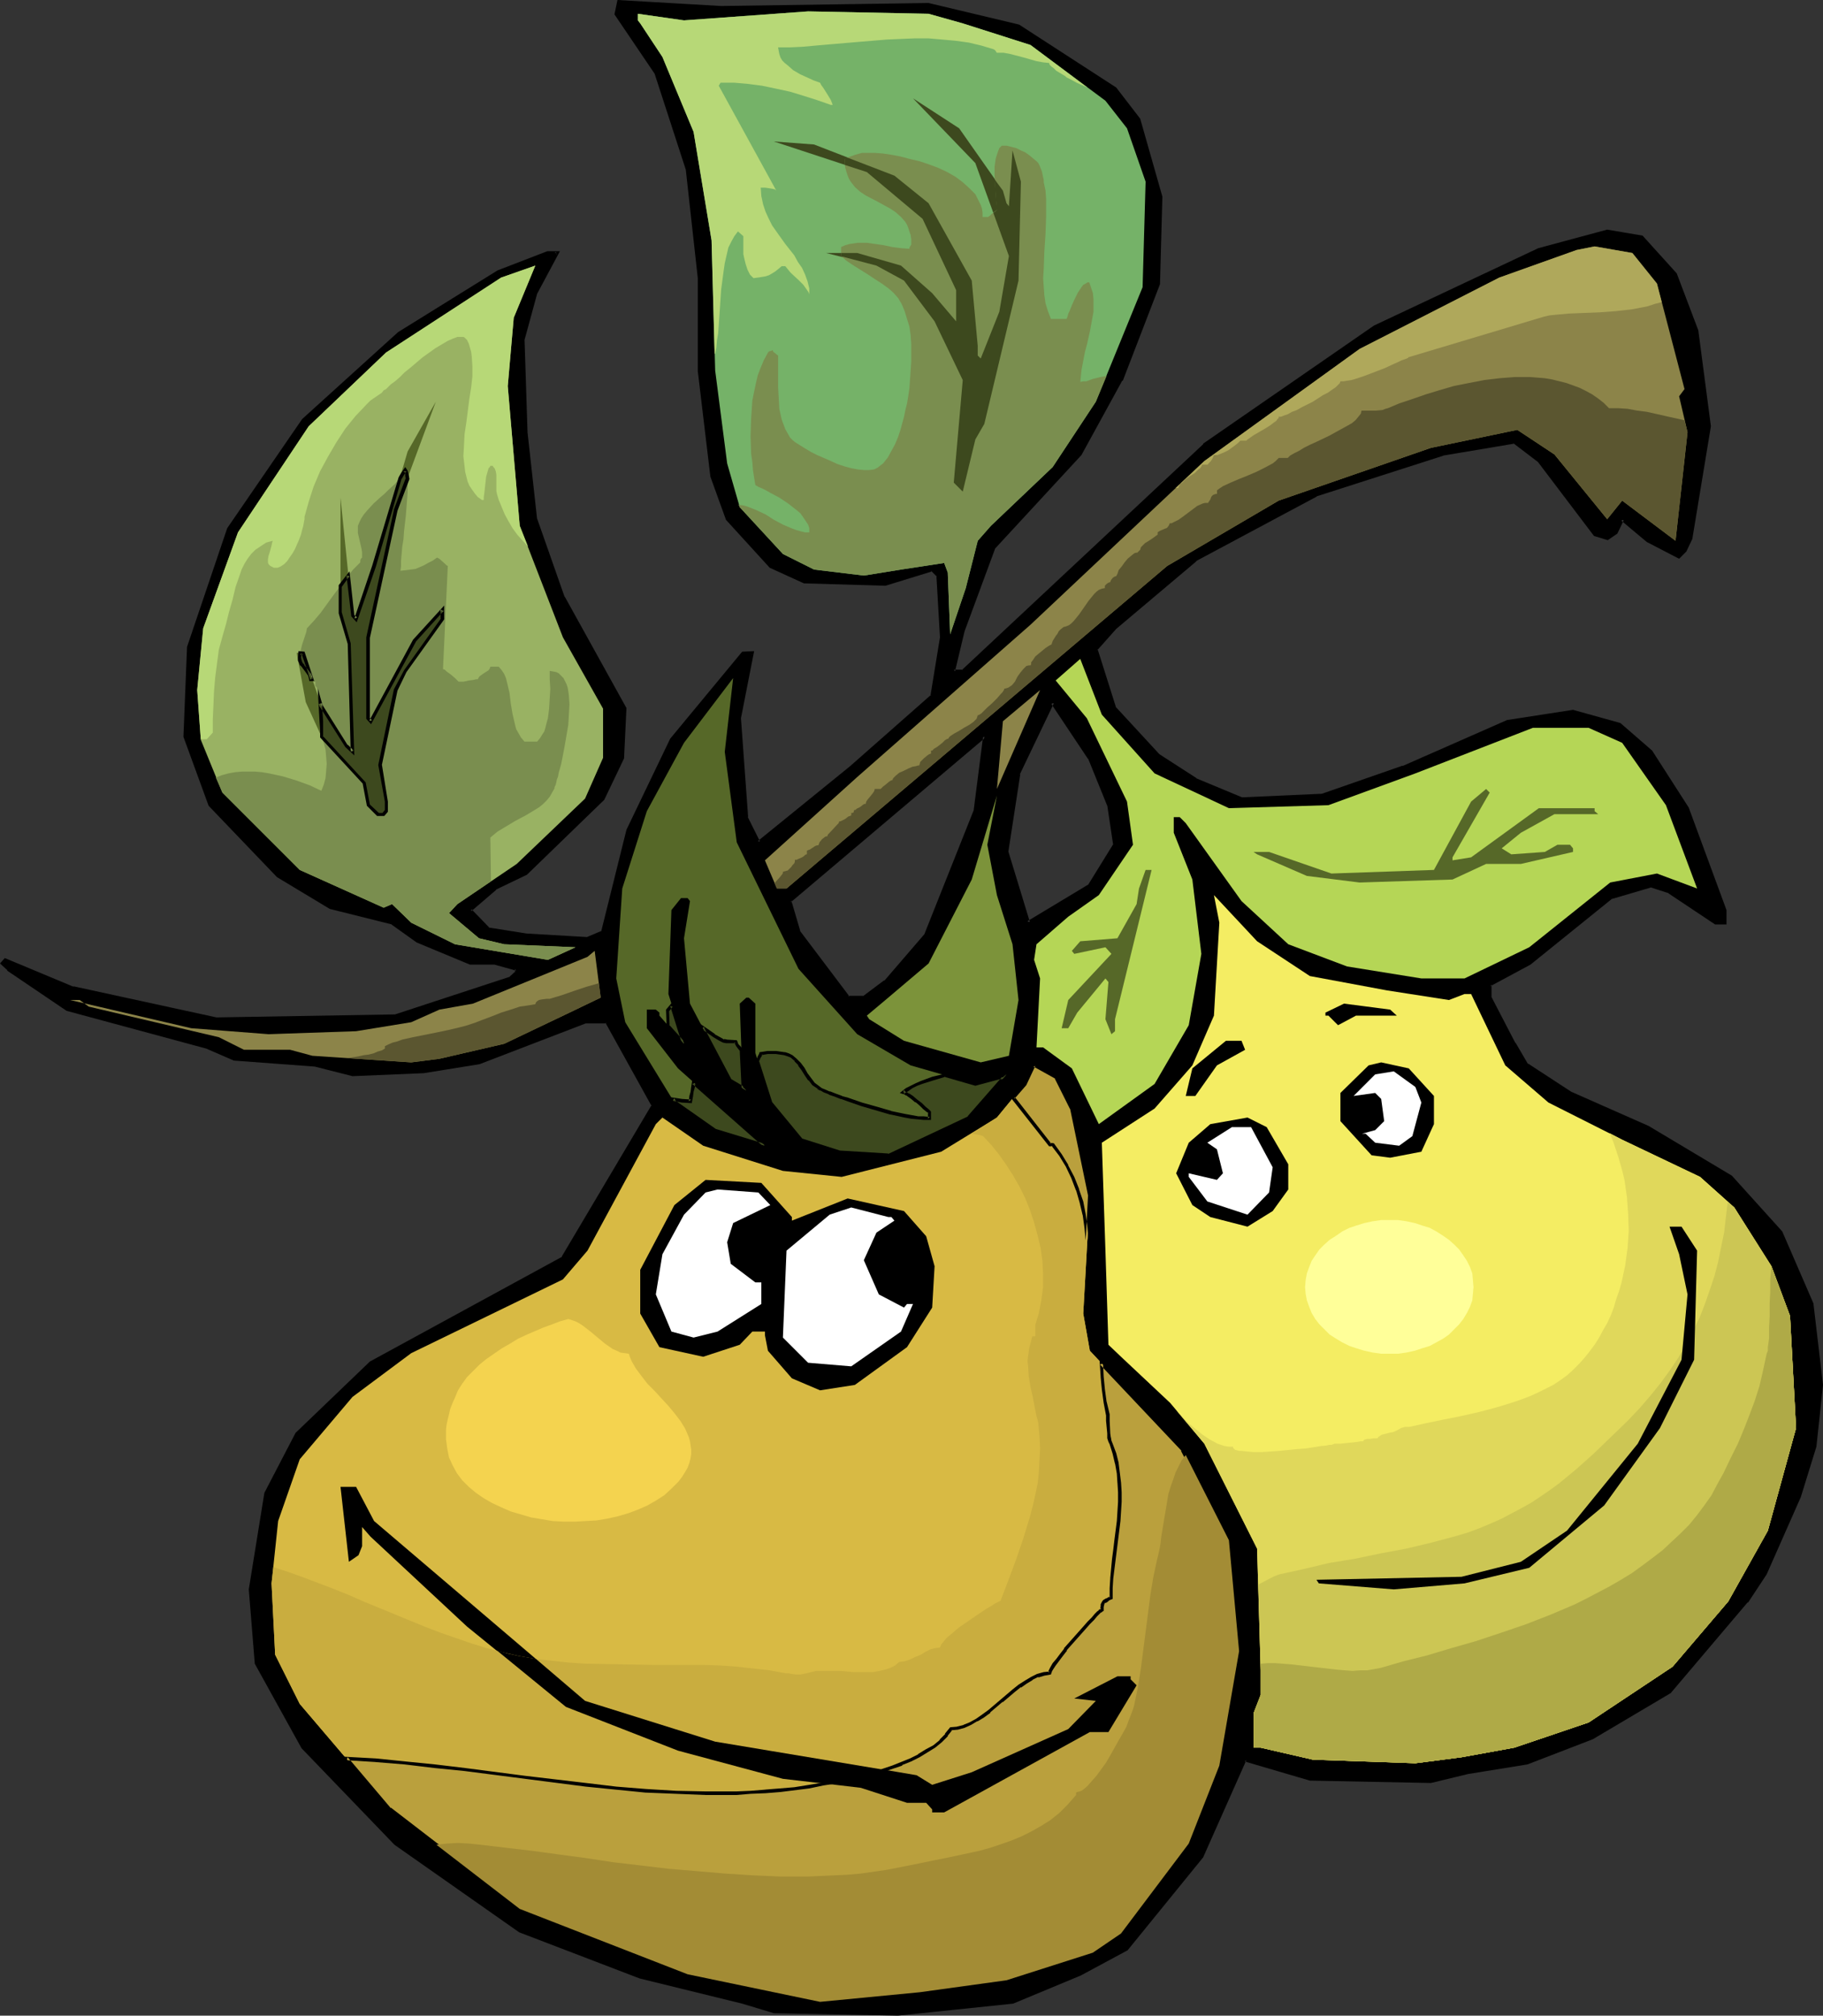 <?xml version="1.0" encoding="UTF-8" standalone="no"?>
<svg
   version="1.0"
   width="130.023mm"
   height="143.728mm"
   id="svg60"
   sodipodi:docname="Pears.wmf"
   xmlns:inkscape="http://www.inkscape.org/namespaces/inkscape"
   xmlns:sodipodi="http://sodipodi.sourceforge.net/DTD/sodipodi-0.dtd"
   xmlns="http://www.w3.org/2000/svg"
   xmlns:svg="http://www.w3.org/2000/svg">
  <rect width="100%" height="100%" fill="#333333" stroke="none"/>
  <sodipodi:namedview
     id="namedview60"
     pagecolor="#ffffff"
     bordercolor="#000000"
     borderopacity="0.25"
     inkscape:showpageshadow="2"
     inkscape:pageopacity="0.0"
     inkscape:pagecheckerboard="0"
     inkscape:deskcolor="#d1d1d1"
     inkscape:document-units="mm" />
  <defs
     id="defs1">
    <pattern
       id="WMFhbasepattern"
       patternUnits="userSpaceOnUse"
       width="6"
       height="6"
       x="0"
       y="0" />
  </defs>
  <path
     style="fill:#000000;fill-opacity:1;fill-rule:evenodd;stroke:none"
     d="m 249.672,251.899 13.251,-33.285 2.424,-20.197 -52.52,44.434 2.424,8.24 13.251,17.774 h 4.363 l 5.818,-4.201 z m 0.646,-250.768 24.24,5.817 26.018,16.966 6.464,8.402 5.818,20.844 -0.646,23.267 -10.019,26.014 -10.989,20.036 -23.432,25.206 -8.242,22.459 -2.424,10.826 h 2.424 l 65.125,-60.915 46.056,-31.831 44.117,-20.844 18.422,-5.009 9.211,1.616 9.211,10.018 5.818,15.188 3.232,25.691 -5.01,30.215 -1.616,3.232 -1.454,1.616 -8.565,-4.201 -6.787,-5.817 -1.616,3.555 -2.424,1.616 -3.394,-0.969 -15.029,-19.874 -6.626,-5.17 -19.23,3.393 -34.098,10.987 -32.643,17.45 -21.654,18.42 -5.171,5.817 5.171,15.835 11.635,12.603 10.019,6.625 12.443,5.009 21.654,-0.808 21.816,-7.594 28.28,-12.441 17.614,-2.585 12.605,3.393 8.403,7.433 9.858,15.188 10.019,27.468 v 3.393 h -2.424 l -12.443,-8.402 -5.01,-1.616 -10.989,3.393 -21.816,17.612 -10.666,5.655 v 3.555 l 6.626,12.441 3.394,5.817 11.635,7.433 20.846,9.21 22.624,13.411 13.413,15.027 8.242,19.228 2.586,21.813 -1.616,16.642 -4.202,13.411 -9.211,20.844 -5.171,7.433 -20.685,24.398 -20.846,12.441 -17.614,6.786 -15.998,2.424 -9.858,2.424 -32.643,-0.646 -17.453,-5.17 -11.797,26.014 -20.038,25.045 -12.605,6.786 -18.261,7.433 -30.866,3.232 -33.451,-0.646 -8.403,-2.585 -27.634,-6.786 -32.482,-12.441 -33.451,-23.429 -24.886,-25.852 -12.605,-22.782 -1.778,-19.874 4.202,-26.014 8.403,-15.835 19.877,-19.228 51.874,-28.276 24.24,-41.041 -12.443,-22.459 h -5.818 l -28.603,10.826 -14.867,2.424 -19.23,0.808 -10.019,-2.424 -21.816,-1.777 -7.434,-3.07 -37.653,-10.179 -15.837,-10.987 -1.778,-1.454 0.97,-0.969 18.261,7.594 38.622,8.402 48.318,-0.969 30.866,-10.018 1.778,-1.616 v -0.969 l -5.818,-1.454 h -6.626 l -14.221,-5.978 -6.949,-5.009 -16.645,-4.039 -14.059,-8.564 -18.422,-19.066 -6.787,-18.581 0.97,-24.075 10.827,-31.831 20.2,-29.246 25.856,-23.429 26.664,-16.642 13.413,-5.009 h 2.424 l -5.818,10.826 -3.394,12.441 0.808,25.045 2.586,23.429 7.434,21.005 16.806,30.053 -0.808,13.249 -5.171,10.987 -20.846,20.197 -8.242,4.039 -6.626,5.817 4.848,5.17 10.019,1.454 16.645,0.969 4.202,-1.777 6.787,-27.307 11.635,-24.398 19.23,-23.429 h 2.586 l -3.394,17.612 1.778,26.66 3.232,6.786 25.048,-20.197 21.816,-19.228 2.424,-15.835 -0.808,-16.642 -1.616,-1.616 -12.605,4.039 -21.816,-0.808 -9.211,-4.201 -11.635,-12.603 -4.202,-11.634 -3.232,-28.438 V 74.81 l -3.232,-29.246 -8.565,-25.852 -10.666,-15.996 0.646,-3.232 27.634,1.616 z m 48.48,215.868 -5.01,-12.765 -10.019,-15.027 -9.211,19.228 -3.232,21.167 5.818,19.066 16.645,-10.018 6.787,-10.987 z"
     id="path1" />
  <path
     style="fill:#000000;fill-opacity:1;fill-rule:evenodd;stroke:none"
     d="m 249.995,252.223 13.251,-33.447 2.747,-21.328 -53.651,45.242 2.424,8.564 13.574,17.935 4.525,0.162 6.141,-4.363 10.989,-12.765 -0.646,-0.646 -10.989,12.765 v -0.162 l -5.818,4.363 0.323,-0.162 h -4.363 l 0.485,0.162 -13.413,-17.774 0.162,0.162 -2.424,-8.24 -0.162,0.485 52.52,-44.434 -0.646,-0.323 -2.586,20.197 v -0.162 l -13.251,33.285 0.162,-0.162 z"
     id="path2" />
  <path
     style="fill:#000000;fill-opacity:1;fill-rule:evenodd;stroke:none"
     d="m 250.318,1.616 h -0.162 l 24.24,5.817 h -0.162 l 26.018,16.804 -0.162,-0.162 6.626,8.402 -0.162,-0.162 5.979,20.844 v 0 l -0.808,23.267 V 76.265 L 301.707,102.279 h 0.162 l -11.15,19.874 h 0.162 l -23.432,25.206 -8.403,22.621 -2.586,11.31 h 3.232 l 65.286,-60.915 h -0.162 l 46.056,-31.831 v 0 l 44.117,-20.844 v 0.162 l 18.422,-5.17 h -0.162 l 9.211,1.616 -0.323,-0.162 9.211,10.179 -0.162,-0.323 5.818,15.35 v -0.162 l 3.232,25.852 v -0.162 l -4.848,30.215 v -0.162 l -1.616,3.232 v -0.162 l -1.454,1.616 h 0.485 l -8.403,-4.201 v 0 l -7.11,-6.14 -1.939,3.878 0.162,-0.162 -2.424,1.777 0.323,-0.162 -3.394,-0.969 0.162,0.162 -15.029,-19.874 -6.949,-5.332 -19.392,3.393 v 0 l -34.259,10.987 -32.482,17.612 -21.816,18.42 -5.333,5.978 5.171,16.319 11.797,12.603 10.181,6.625 12.605,5.17 21.816,-0.808 21.816,-7.594 h 0.162 l 28.118,-12.441 v 0 l 17.453,-2.585 h -0.162 l 12.605,3.393 -0.162,-0.162 8.403,7.433 v 0 l 9.696,15.188 v -0.162 l 10.181,27.468 v -0.162 3.393 l 0.323,-0.485 h -2.424 l 0.323,0.162 -12.605,-8.402 -5.171,-1.777 -11.15,3.393 -21.816,17.774 v -0.162 l -10.989,5.978 v 3.878 l 6.626,12.441 v 0.162 l 3.555,5.817 11.797,7.433 v 0 l 20.846,9.371 v 0 l 22.462,13.249 v 0 l 13.413,15.027 v -0.162 l 8.242,19.228 -0.162,-0.162 2.586,21.813 v -0.162 l -1.616,16.642 v 0 l -4.202,13.573 V 403.136 l -9.05,20.843 v 0 l -5.171,7.433 v -0.162 l -20.685,24.398 v 0 l -20.846,12.441 0.162,-0.162 -17.614,6.786 h 0.162 l -15.998,2.585 v 0 l -10.019,2.424 h 0.162 l -32.643,-0.808 h 0.162 l -17.938,-5.17 -11.797,26.337 v -0.162 l -20.038,25.045 0.162,-0.162 -12.605,6.786 -18.261,7.594 0.162,-0.162 -30.866,3.232 v 0 l -33.451,-0.646 h 0.162 l -8.403,-2.585 -27.634,-6.786 -32.482,-12.28 h 0.162 l -33.451,-23.429 v 0 L 82.093,470.675 v 0.162 L 69.488,448.055 v 0.162 l -1.616,-19.874 v 0 l 4.202,-25.852 v 0.162 l 8.403,-15.996 -0.162,0.162 19.877,-19.228 v 0.162 L 152.065,339.313 176.467,297.949 163.862,275.005 h -6.141 l -28.765,10.987 h 0.162 l -15.029,2.262 h 0.162 l -19.23,0.969 h 0.162 l -10.019,-2.585 h -0.162 l -21.654,-1.616 v 0 l -7.434,-3.232 v 0 L 18.261,271.612 v 0.162 L 2.424,260.786 h 0.162 l -1.778,-1.454 v 0.646 l 0.97,-0.969 -0.646,0.162 18.422,7.594 38.622,8.402 48.642,-0.969 31.027,-10.018 1.778,-1.777 v -1.616 l -6.141,-1.616 h -6.626 0.162 l -14.221,-5.978 v 0 l -6.787,-4.847 -16.806,-4.201 h 0.162 l -14.221,-8.402 h 0.162 l -18.422,-19.066 0.162,0.162 -6.787,-18.42 v 0 l 0.97,-24.075 v 0.162 L 62.054,142.673 H 61.893 l 20.2,-29.084 v 0 l 25.856,-23.429 -0.162,0.162 26.826,-16.642 h -0.162 l 13.413,-5.17 h -0.162 2.424 l -0.323,-0.646 -5.818,10.987 -3.555,12.603 0.97,25.045 v 0.162 l 2.586,23.429 7.272,21.005 0.162,0.162 16.645,29.892 v -0.162 l -0.808,13.249 v -0.162 l -5.01,10.987 v -0.162 l -20.685,20.197 v -0.162 l -8.403,4.201 -6.949,6.14 5.333,5.494 10.181,1.616 v 0 l 16.806,0.969 4.363,-2.101 6.949,-27.468 -0.162,0.162 11.797,-24.398 h -0.162 l 19.23,-23.267 -0.323,0.162 h 2.586 l -0.485,-0.485 -3.394,17.612 1.778,26.822 3.555,7.271 25.533,-20.52 v 0 l 21.816,-19.228 2.586,-16.158 -0.97,-16.804 -1.939,-1.939 -12.766,4.039 h 0.162 l -21.816,-0.646 h 0.162 l -9.05,-4.201 v 0 l -11.635,-12.603 0.162,0.162 -4.202,-11.634 v 0.162 l -3.232,-28.438 v 0 -25.045 L 185.678,45.565 177.275,19.551 166.448,3.555 l 0.162,0.323 0.646,-3.393 -0.485,0.485 27.634,1.616 55.914,-0.969 V 0.808 L 194.405,1.616 166.448,0 165.64,3.878 176.467,19.874 v 0 l 8.403,25.852 v 0 l 3.232,29.246 v -0.162 25.045 0.162 l 3.394,28.438 4.202,11.634 11.797,12.926 9.211,4.201 21.978,0.646 12.605,-3.878 -0.323,-0.162 1.616,1.616 -0.162,-0.323 0.97,16.642 v 0 l -2.586,15.835 0.162,-0.323 -21.816,19.228 v 0 l -24.886,20.197 0.646,0.162 -3.394,-6.786 0.162,0.162 -1.939,-26.66 v 0 l 3.555,-18.097 -3.232,0.162 -19.392,23.429 -11.797,24.56 -6.787,27.307 0.323,-0.162 -4.202,1.777 h 0.162 l -16.645,-0.969 h 0.162 l -10.181,-1.616 0.323,0.162 -5.01,-5.17 v 0.646 l 6.787,-5.817 h -0.162 l 8.403,-4.039 20.846,-20.197 5.333,-11.149 0.646,-13.573 -16.645,-30.053 v 0.162 l -7.434,-21.167 v 0.162 l -2.586,-23.429 v 0 l -0.808,-25.045 v 0.162 L 144.793,79.173 v 0 l 6.141,-11.472 h -3.394 l -13.413,5.17 -26.826,16.642 -25.856,23.429 -20.2,29.407 -10.827,31.992 -0.97,24.237 6.787,18.581 18.422,19.228 14.221,8.564 16.806,4.201 h -0.162 l 6.787,4.847 14.382,5.978 h 6.787 -0.162 l 5.818,1.616 -0.323,-0.485 v 0.969 l 0.162,-0.323 -1.778,1.616 0.323,-0.162 -31.027,10.179 h 0.162 l -48.318,0.808 v 0 l -38.622,-8.402 0.162,0.162 L 1.293,258.201 0,259.655 l 1.939,1.777 v 0.162 l 15.998,10.826 37.653,10.179 v 0 l 7.434,3.232 21.816,1.616 v 0 l 10.181,2.585 19.23,-0.808 v 0 l 15.029,-2.424 28.603,-10.987 h -0.162 5.818 l -0.323,-0.162 12.443,22.459 v -0.323 l -24.24,40.879 h 0.162 l -51.874,28.276 -20.038,19.228 -8.403,16.158 -4.202,26.014 1.616,20.036 12.605,22.782 25.048,26.014 33.613,23.59 32.482,12.441 27.634,6.786 8.565,2.585 33.451,0.646 v 0 l 31.027,-3.232 18.261,-7.594 12.605,-6.786 20.362,-25.045 11.635,-26.176 -0.485,0.323 17.614,5.17 32.643,0.646 10.019,-2.424 v 0 l 15.998,-2.585 17.614,-6.786 21.008,-12.441 20.685,-24.398 h 0.162 l 5.01,-7.594 9.211,-20.844 v 0 l 4.202,-13.573 1.778,-16.642 -2.586,-21.975 -8.403,-19.389 -13.574,-15.027 -22.462,-13.411 v 0 l -20.846,-9.21 v 0 l -11.635,-7.594 v 0.162 l -3.394,-5.817 v 0.162 l -6.464,-12.441 v 0.162 -3.555 l -0.323,0.485 10.827,-5.817 21.816,-17.612 h -0.162 l 10.989,-3.232 h -0.323 l 5.01,1.616 h -0.162 l 12.605,8.402 h 3.07 v -3.878 l -10.181,-27.63 -9.858,-15.35 -8.565,-7.433 -12.766,-3.555 -17.776,2.747 -28.28,12.441 0.162,-0.162 -21.816,7.594 v 0 l -21.654,0.969 h 0.162 l -12.443,-5.17 h 0.162 l -10.019,-6.463 v 0 l -11.635,-12.603 v 0.162 l -5.01,-15.835 -0.162,0.323 5.171,-5.817 21.654,-18.258 h -0.162 l 32.643,-17.45 h -0.162 l 34.259,-10.987 h -0.162 l 19.23,-3.232 -0.323,-0.162 6.787,5.17 -0.162,-0.162 15.19,20.036 3.717,1.131 2.586,-1.777 1.778,-3.716 -0.808,0.162 6.949,5.817 8.726,4.524 1.939,-1.939 1.616,-3.393 5.01,-30.377 -3.394,-25.852 -5.818,-15.35 -9.211,-10.179 -9.534,-1.616 -18.584,5.009 -44.278,20.844 v 0 l -46.056,31.831 v 0.162 l -65.125,60.915 0.323,-0.162 h -2.424 l 0.323,0.485 2.586,-10.826 8.242,-22.298 -0.162,0.162 23.432,-25.368 10.989,-20.036 h 0.162 l 10.019,-26.014 0.646,-23.59 -5.979,-21.005 -6.464,-8.402 L 274.72,6.625 250.318,0.808 Z"
     id="path3" />
  <path
     style="fill:#000000;fill-opacity:1;fill-rule:evenodd;stroke:none"
     d="m 299.283,216.837 -5.171,-12.765 -10.504,-15.673 -9.534,20.036 -3.232,21.167 5.979,19.712 17.291,-10.341 6.787,-11.149 -1.616,-10.987 -0.808,0.162 1.616,10.826 v -0.323 l -6.787,10.987 0.162,-0.162 -16.645,10.018 0.808,0.162 -5.818,-19.066 v 0.162 l 3.232,-21.005 -0.162,0.162 9.211,-19.228 h -0.808 l 10.019,15.027 v -0.162 l 5.171,12.765 v -0.162 z"
     id="path4" />
  <path
     style="fill:#75b268;fill-opacity:1;fill-rule:evenodd;stroke:none"
     d="m 259.529,6.302 18.261,5.817 20.2,15.027 5.818,7.433 5.01,14.38 -0.808,28.438 -12.605,30.861 -11.635,17.612 -16.645,15.835 -3.555,4.039 -3.232,12.765 -4.202,12.441 -0.646,-16.642 -0.97,-2.585 -11.635,1.777 -10.019,1.616 -13.413,-1.616 -8.403,-4.201 -11.635,-12.603 -3.394,-11.795 -3.232,-25.045 -0.97,-35.062 -4.848,-29.246 -8.403,-20.197 -5.979,-9.048 -0.646,-0.808 V 3.716 l 12.443,1.777 33.451,-2.424 32.482,0.646 z"
     id="path5" />
  <path
     style="fill:#3d491e;fill-opacity:1;fill-rule:evenodd;stroke:none"
     d="m 270.356,51.382 0.97,3.393 0.646,0.808 0.97,-15.027 2.262,8.402 -0.646,26.66 -9.211,38.617 -2.424,4.201 -3.394,14.057 -2.424,-2.424 2.424,-27.63 -7.595,-15.835 -8.242,-10.987 -7.434,-4.039 -13.574,-3.393 h 8.403 l 11.797,3.393 8.403,7.433 6.464,7.594 v -8.402 l -9.05,-19.228 -15.029,-12.603 -25.048,-8.24 10.827,0.808 21.654,8.402 9.211,7.433 11.635,20.844 1.616,17.612 v 2.585 l 0.808,0.808 5.01,-12.603 2.586,-15.027 -9.05,-25.045 -16.806,-17.45 12.443,8.079 z"
     id="path6" />
  <path
     style="fill:#8c8449;fill-opacity:1;fill-rule:evenodd;stroke:none"
     d="m 446.662,76.426 7.434,28.438 -1.454,1.939 2.262,9.695 -3.232,29.246 -14.382,-10.826 -4.04,5.009 -14.221,-17.45 -10.019,-6.625 -23.27,4.847 -41.046,14.219 -30.058,17.612 -102.616,86.929 h -2.586 l -3.232,-7.594 24.886,-22.459 46.702,-41.041 46.864,-44.111 41.854,-30.215 37.653,-19.228 20.846,-7.433 4.848,-0.969 10.181,1.777 z"
     id="path7" />
  <path
     style="fill:#99b263;fill-opacity:1;fill-rule:evenodd;stroke:none"
     d="m 136.875,104.056 3.232,37.648 11.635,30.053 10.827,19.228 v 13.249 l -4.848,10.987 -18.422,17.612 -15.998,10.826 -2.262,2.424 8.08,6.786 6.787,1.616 19.23,0.808 -7.434,3.393 -25.048,-4.201 -11.797,-5.817 -5.171,-5.009 -2.262,0.969 -22.624,-10.179 -20.846,-20.843 -5.818,-14.219 -0.97,-13.411 1.616,-16.642 9.373,-25.852 19.069,-28.599 20.846,-19.874 31.027,-20.197 9.211,-3.232 -5.818,14.057 z"
     id="path8" />
  <path
     style="fill:#566828;fill-opacity:1;fill-rule:evenodd;stroke:none"
     d="m 99.222,171.757 v 21.813 l 0.646,0.808 11.797,-21.651 7.595,-8.402 v 2.424 l -10.019,14.219 -2.586,5.009 -4.202,20.197 1.616,9.856 v 2.585 l -0.646,0.808 h -1.616 l -2.586,-2.424 -0.97,-5.978 -11.635,-12.603 -4.202,-9.21 -2.424,-13.249 h 1.778 l 4.848,14.219 6.787,10.826 1.616,1.616 -0.97,-29.246 -2.262,-8.24 v -31.023 l 3.232,31.831 0.97,0.808 4.848,-14.219 9.05,-30.861 7.595,-13.411 -10.827,29.246 z"
     id="path9" />
  <path
     style="fill:#b5d656;fill-opacity:1;fill-rule:evenodd;stroke:none"
     d="m 311.241,208.435 20.038,9.371 26.826,-0.808 23.432,-8.564 31.674,-12.28 h 15.029 l 9.05,4.039 11.797,16.804 8.403,22.459 -10.827,-4.039 -12.605,2.424 -21.816,17.45 -17.453,8.402 h -11.635 l -20.038,-3.232 -15.837,-5.978 -12.605,-11.634 -15.029,-21.005 -1.616,-1.616 h -1.616 v 4.201 l 5.01,12.603 2.424,20.036 -3.394,19.228 -9.211,15.835 -15.029,10.826 -7.272,-15.027 -7.757,-5.655 h -1.778 l 0.97,-18.581 -1.616,-5.009 0.646,-4.201 8.565,-7.433 8.242,-5.817 9.211,-13.573 -1.616,-11.634 -10.827,-22.459 -8.403,-10.179 6.626,-5.817 5.818,15.027 z"
     id="path10" />
  <path
     style="fill:#566828;fill-opacity:1;fill-rule:evenodd;stroke:none"
     d="m 198.606,227.016 16.645,34.093 15.837,17.612 14.382,8.402 17.453,5.009 6.464,-1.777 h 0.97 l 0.97,-0.808 -10.181,11.634 -21.654,10.179 -13.251,-0.969 -10.181,-3.232 -8.403,-10.018 -4.04,-13.411 v -13.249 l -1.778,-1.616 h -0.646 l -1.778,1.616 0.808,22.459 0.97,0.969 -4.202,-2.585 -10.989,-20.843 -1.616,-17.612 1.616,-10.018 -0.646,-0.808 h -1.778 l -2.586,3.232 -0.808,22.621 4.202,13.411 -6.626,-7.594 v -0.808 l -0.97,-0.808 h -2.424 v 5.009 l 8.403,10.826 23.432,20.844 -13.413,-4.201 -10.989,-7.433 -13.251,-21.651 -2.424,-11.795 1.616,-24.237 6.626,-20.844 10.019,-18.42 13.251,-17.45 -2.262,19.874 z"
     id="path11" />
  <path
     style="fill:#8c8449;fill-opacity:1;fill-rule:evenodd;stroke:none"
     d="m 270.356,194.378 10.019,-8.402 -11.635,26.66 z"
     id="path12" />
  <path
     style="fill:#566828;fill-opacity:1;fill-rule:evenodd;stroke:none"
     d="m 391.556,231.056 v 0.808 l 5.01,-0.808 18.261,-13.249 h 15.029 v 0.808 l 0.97,0.808 h -11.797 l -9.05,5.009 -5.171,4.201 2.586,1.616 9.05,-0.646 3.394,-1.939 h 3.394 l 0.808,0.969 v 0.969 l -14.059,3.232 h -9.373 l -9.05,4.201 -25.048,0.808 -14.221,-1.777 -13.413,-5.817 -0.97,-0.646 h 4.202 l 16.806,5.817 27.634,-0.969 10.019,-18.42 4.04,-3.393 0.97,0.969 z"
     id="path13" />
  <path
     style="fill:#7c933a;fill-opacity:1;fill-rule:evenodd;stroke:none"
     d="m 268.74,241.235 4.202,13.249 1.616,15.027 -2.586,15.027 -7.595,1.777 -20.685,-5.817 -9.373,-5.817 -0.646,-0.969 5.01,-4.201 11.635,-9.856 11.635,-22.621 6.787,-22.621 -2.586,13.249 z"
     id="path14" />
  <path
     style="fill:#566828;fill-opacity:1;fill-rule:evenodd;stroke:none"
     d="m 300.576,274.682 v 3.232 l -0.97,0.808 -1.616,-4.039 0.808,-10.018 -0.808,-0.969 -7.595,9.21 -2.424,4.201 h -1.778 l 1.778,-7.594 11.635,-12.441 -1.616,-1.777 -8.403,1.777 -0.646,-0.808 2.262,-2.585 10.019,-0.808 5.171,-9.21 0.646,-4.201 -0.646,-0.808 0.646,0.808 1.778,-5.009 h 1.616 z"
     id="path15" />
  <path
     style="fill:#f4ed63;fill-opacity:1;fill-rule:evenodd;stroke:none"
     d="m 353.096,263.048 20.846,3.878 16.645,2.585 4.202,-1.616 h 1.778 l 9.211,19.228 11.635,10.018 19.877,10.018 21.008,10.018 9.211,8.24 10.019,15.835 5.01,13.411 1.616,30.215 -7.595,27.63 -10.666,19.066 -15.029,17.612 -22.624,15.027 -20.038,6.786 -14.221,2.585 -12.443,1.616 -27.634,-0.969 -14.059,-3.232 h -1.939 v -9.21 l 1.939,-5.009 v -6.625 l -0.97,-32.8 -14.221,-28.276 -9.211,-10.987 -13.251,-12.441 -3.394,-3.232 -0.808,-25.368 -0.97,-29.084 14.221,-9.21 10.181,-11.634 5.818,-13.411 1.454,-25.045 -1.454,-7.433 11.635,12.441 z"
     id="path16" />
  <path
     style="fill:#8c8449;fill-opacity:1;fill-rule:evenodd;stroke:none"
     d="m 153.52,272.904 -17.614,8.402 -17.453,4.039 -7.595,0.969 -26.664,-1.777 -5.979,-1.616 H 65.771 l -6.787,-3.393 -35.067,-8.24 -2.424,-1.777 h -2.586 l 32.643,7.594 20.846,1.616 23.594,-0.808 14.867,-2.424 7.595,-3.393 9.05,-1.616 30.866,-12.603 1.939,-1.616 1.616,12.603 z"
     id="path17" />
  <path
     style="fill:#000000;fill-opacity:1;fill-rule:evenodd;stroke:none"
     d="m 376.528,273.712 h -10.989 l -4.848,2.585 -2.586,-2.585 h -0.808 v -0.808 l 5.01,-2.424 12.443,1.616 z"
     id="path18" />
  <path
     style="fill:#000000;fill-opacity:1;fill-rule:evenodd;stroke:none"
     d="m 335.643,282.922 -7.595,4.201 -5.818,8.24 h -2.586 l 1.778,-7.433 9.05,-7.433 h 4.202 z"
     id="path19" />
  <path
     style="fill:#000000;fill-opacity:1;fill-rule:evenodd;stroke:none"
     d="m 386.547,295.364 v 7.594 l -3.394,7.433 -8.403,1.616 -5.01,-0.646 -8.403,-9.21 v -7.594 l 7.595,-7.433 3.394,-0.808 7.434,1.616 z"
     id="path20" />
  <path
     style="fill:#d8ba44;fill-opacity:1;fill-rule:evenodd;stroke:none"
     d="m 288.94,298.757 4.848,23.429 -1.778,31.831 1.778,10.018 25.048,26.66 12.443,24.398 2.747,29.892 -5.333,30.861 -8.242,21.005 -18.261,24.237 -7.595,5.17 -23.27,7.433 -23.432,3.232 -26.826,2.585 -35.714,-7.433 -45.248,-17.612 -35.067,-26.822 -24.24,-28.438 -6.626,-13.249 -0.97,-19.228 1.778,-16.804 5.818,-16.642 14.221,-16.804 15.837,-11.795 40.885,-19.874 6.626,-7.756 18.422,-34.093 1.778,-1.777 10.989,7.594 21.493,6.786 15.837,1.616 26.826,-6.786 15.029,-9.21 7.434,-9.048 2.586,-5.009 5.818,3.232 z"
     id="path21" />
  <path
     style="fill:#ffffff;fill-opacity:1;fill-rule:evenodd;stroke:none"
     d="m 383.153,297.141 -2.424,9.048 -3.555,2.585 -6.464,-0.808 -2.586,-2.424 h -0.97 l 3.555,-0.969 2.424,-2.424 -0.808,-5.978 -1.616,-1.616 -5.818,0.808 5.818,-5.817 5.01,-0.808 5.818,4.201 z"
     id="path22" />
  <path
     style="fill:#000000;fill-opacity:1;fill-rule:evenodd;stroke:none"
     d="m 347.278,313.784 v 6.786 l -4.202,5.817 -6.787,4.201 -10.019,-2.585 -4.848,-3.232 -4.363,-8.564 3.394,-8.24 5.818,-5.009 10.019,-1.777 5.171,2.585 z"
     id="path23" />
  <path
     style="fill:#ffffff;fill-opacity:1;fill-rule:evenodd;stroke:none"
     d="m 343.076,314.591 -0.97,6.786 -5.818,5.978 -10.827,-3.555 -5.01,-6.625 v -0.969 l 7.595,1.777 1.616,-1.777 -1.616,-6.463 -2.586,-1.777 6.626,-4.201 h 5.171 z"
     id="path24" />
  <path
     style="fill:#000000;fill-opacity:1;fill-rule:evenodd;stroke:none"
     d="m 213.473,328.002 v 0.969 l 15.029,-5.978 15.19,3.393 5.979,6.786 2.262,8.079 -0.646,11.149 -6.787,10.664 -14.059,10.179 -9.373,1.454 -7.595,-3.232 -6.464,-7.433 -0.808,-4.201 v -0.969 h -3.394 l -3.394,3.555 -9.858,3.232 -11.797,-2.585 -5.171,-9.048 v -11.795 l 9.211,-17.45 8.403,-6.786 15.029,0.808 z"
     id="path25" />
  <path
     style="fill:#ffffff;fill-opacity:1;fill-rule:evenodd;stroke:none"
     d="m 207.656,324.771 -10.019,4.847 -1.616,5.17 0.97,5.817 6.626,5.009 h 1.616 v 5.817 l -11.797,7.433 -6.464,1.616 -5.979,-1.616 -4.202,-10.018 1.778,-10.826 5.818,-10.664 5.818,-5.978 3.232,-0.808 10.989,0.808 z"
     id="path26" />
  <path
     style="fill:#ffffff;fill-opacity:1;fill-rule:evenodd;stroke:none"
     d="m 240.299,328.002 0.808,0.969 -4.848,3.232 -3.394,7.433 4.04,9.21 6.787,3.555 0.808,-0.969 h 1.616 l -3.232,7.433 -13.413,9.371 -11.635,-0.969 -6.787,-6.786 0.97,-23.429 11.635,-9.695 5.818,-1.939 10.019,2.585 z"
     id="path27" />
  <path
     style="fill:#000000;fill-opacity:1;fill-rule:evenodd;stroke:none"
     d="m 211.049,331.234 -4.848,10.018 h -3.394 l -2.586,-4.201 0.97,-4.847 3.232,-2.585 h 5.01 z"
     id="path28" />
  <path
     style="fill:#000000;fill-opacity:1;fill-rule:evenodd;stroke:none"
     d="m 457.489,337.051 -0.808,29.407 -9.211,18.42 -15.029,20.844 -20.2,16.804 -17.453,4.201 -19.069,1.616 -20.2,-1.616 -0.646,-0.969 39.107,-0.808 15.998,-4.039 12.443,-8.402 19.069,-23.429 11.797,-22.621 1.616,-17.612 -2.262,-10.826 -2.586,-7.433 h 3.232 z"
     id="path29" />
  <path
     style="fill:#000000;fill-opacity:1;fill-rule:evenodd;stroke:none"
     d="m 247.894,338.99 v 6.625 l -2.424,1.616 h -3.394 l -4.202,-6.625 3.232,-7.433 h 3.394 z"
     id="path30" />
  <path
     style="fill:#000000;fill-opacity:1;fill-rule:evenodd;stroke:none"
     d="m 100.838,409.922 56.883,48.473 35.067,10.987 54.298,9.048 4.202,2.585 10.666,-3.393 26.018,-11.634 7.434,-7.594 -5.818,-0.646 11.635,-5.978 h 3.555 v 0.808 l 1.616,1.616 -7.595,12.603 h -5.01 l -39.269,21.651 h -3.232 v -0.808 l -1.616,-1.777 h -5.171 l -12.443,-4.039 -21.008,-2.424 -28.28,-7.594 -30.219,-11.795 -26.664,-21.651 -26.018,-24.237 -2.262,-2.585 v 5.17 l -0.97,2.424 -2.586,1.777 -2.262,-20.197 h 4.202 z"
     id="path31" />
  <path
     style="fill:#c9ad3f;fill-opacity:1;fill-rule:evenodd;stroke:none"
     d="m 288.94,298.757 4.848,23.429 -1.778,31.831 1.778,10.018 25.048,26.66 12.443,24.398 2.747,29.892 -5.333,30.861 -8.242,21.005 -18.261,24.237 -7.595,5.17 -23.27,7.433 -23.432,3.232 -26.826,2.585 -35.714,-7.433 -45.248,-17.612 -35.067,-26.822 -24.24,-28.438 -6.626,-13.249 -0.97,-19.228 0.485,-4.363 4.04,1.293 4.04,1.454 8.08,3.07 4.04,1.616 4.04,1.777 8.242,3.393 8.242,3.393 4.202,1.616 4.202,1.454 4.202,1.454 4.202,1.293 4.363,1.131 4.202,0.969 4.525,0.808 4.525,0.485 4.363,0.485 4.525,0.323 9.211,0.162 9.211,0.162 h 9.211 4.525 l 4.363,0.162 4.525,0.323 4.363,0.485 4.363,0.485 4.363,0.808 h 0.808 l 0.646,0.162 1.293,0.162 h 1.131 l 0.808,-0.162 0.808,-0.162 1.293,-0.323 1.293,-0.323 h 1.616 1.454 3.555 l 3.555,0.323 h 3.555 1.616 l 1.778,-0.323 1.454,-0.323 1.454,-0.485 1.293,-0.646 1.131,-0.969 1.454,-0.162 1.454,-0.485 1.293,-0.646 1.616,-0.646 1.293,-0.808 1.293,-0.646 1.293,-0.323 1.293,-0.162 0.323,-0.808 0.646,-0.808 0.808,-0.969 0.97,-0.808 1.131,-0.969 1.131,-0.969 2.586,-1.777 2.586,-1.777 2.424,-1.616 1.131,-0.646 0.97,-0.646 0.97,-0.485 0.646,-0.323 2.101,-5.494 2.101,-5.655 1.939,-5.655 1.778,-5.817 0.808,-3.07 0.646,-2.908 0.646,-3.07 0.323,-3.07 0.162,-3.232 0.162,-3.07 -0.162,-3.393 -0.323,-3.393 -0.162,-0.808 -0.323,-1.131 -0.485,-2.424 -0.485,-2.585 -0.646,-2.908 -0.485,-2.908 -0.162,-2.747 -0.162,-1.293 0.162,-1.293 0.162,-1.131 0.162,-1.131 0.808,-3.07 h 0.808 v -3.07 l 0.97,-3.232 0.646,-3.393 0.485,-3.555 v -3.393 l -0.162,-3.555 -0.485,-3.555 -0.808,-3.393 -0.97,-3.555 -1.131,-3.393 -1.293,-3.232 -1.616,-3.232 -1.778,-3.07 -1.778,-2.747 -1.939,-2.747 -2.101,-2.585 -2.101,-2.262 -0.485,-0.162 -0.646,-0.162 -0.97,-0.162 -0.97,-0.162 6.787,-4.363 7.434,-9.048 2.586,-5.009 5.818,3.232 z"
     id="path32" />
  <path
     style="fill:#000000;fill-opacity:1;fill-rule:evenodd;stroke:none"
     d="m 144.47,447.085 13.251,11.31 35.067,10.987 54.298,9.048 4.202,2.585 10.666,-3.393 26.018,-11.634 7.434,-7.594 -5.818,-0.646 11.635,-5.978 h 3.555 v 0.808 l 1.616,1.616 -7.595,12.603 h -5.01 l -39.269,21.651 h -3.232 v -0.808 l -1.616,-1.777 h -5.171 l -12.443,-4.039 -21.008,-2.424 -28.28,-7.594 -30.219,-11.795 -18.584,-15.188 2.909,0.808 2.909,0.646 z"
     id="path33" />
  <path
     style="fill:#baa03d;fill-opacity:1;fill-rule:evenodd;stroke:none"
     d="m 296.859,367.427 21.978,23.267 12.443,24.398 2.747,29.892 -5.333,30.861 -8.242,21.005 -18.261,24.237 -7.595,5.17 -23.27,7.433 -23.432,3.232 -26.826,2.585 -35.714,-7.433 -45.248,-17.612 -35.067,-26.822 -11.635,-13.734 7.918,0.485 7.918,0.808 8.08,0.808 7.918,0.969 16.322,2.101 16.322,1.939 8.08,0.969 8.242,0.646 8.08,0.485 8.08,0.162 h 8.08 l 3.878,-0.162 4.04,-0.323 3.878,-0.323 4.04,-0.485 3.878,-0.485 3.878,-0.808 1.939,-0.323 2.101,-0.323 2.424,-0.485 2.262,-0.485 2.424,-0.485 2.586,-0.646 4.848,-1.616 2.424,-0.969 2.424,-1.131 2.262,-0.969 2.101,-1.293 1.939,-1.293 1.778,-1.454 1.616,-1.616 1.293,-1.616 1.616,-0.323 1.778,-0.323 1.778,-0.808 1.616,-0.969 1.778,-1.131 1.616,-1.293 3.394,-2.747 3.232,-2.747 1.616,-1.293 1.616,-0.969 1.616,-0.969 1.616,-0.808 1.616,-0.485 1.616,-0.162 0.162,-0.323 v -0.323 l 0.485,-0.808 0.646,-0.969 0.808,-1.293 1.131,-1.293 0.97,-1.454 2.586,-2.908 2.586,-2.908 1.131,-1.293 1.131,-1.131 0.808,-0.969 0.808,-0.808 0.323,-0.323 0.323,-0.162 v -0.162 h 0.162 l 0.162,-0.808 v -0.646 l 0.162,-0.323 0.323,-0.485 0.808,-0.485 0.485,-0.162 0.485,-0.323 0.162,-2.585 v -2.585 l 0.646,-5.17 0.323,-2.585 0.323,-2.585 0.646,-5.17 0.323,-5.17 v -2.585 l -0.162,-2.585 -0.162,-2.585 -0.485,-2.585 -0.646,-2.585 -0.97,-2.747 -0.162,-0.646 -0.323,-0.969 -0.162,-1.131 v -1.131 l -0.162,-2.262 v -1.616 l -0.808,-3.393 -0.323,-3.393 -0.323,-3.555 z m -7.918,-68.67 4.848,23.429 -0.646,12.118 -0.323,-3.555 -0.485,-3.393 -0.808,-3.393 -1.131,-3.393 -1.131,-3.232 -1.616,-3.07 -1.778,-2.908 -2.101,-2.908 h -0.808 l -9.858,-12.441 3.07,-3.878 2.586,-5.009 5.818,3.232 z"
     id="path34" />
  <path
     style="fill:#000000;fill-opacity:1;fill-rule:evenodd;stroke:none"
     d="m 297.344,367.427 -0.808,0.323 21.978,23.267 h -0.162 l 12.605,24.237 v -0.162 l 2.586,29.892 v -0.162 l -5.171,31.023 v -0.162 l -8.403,21.005 v 0 l -18.099,24.075 v 0 l -7.434,5.009 v 0 l -23.27,7.433 v 0 l -23.27,3.232 -26.826,2.585 h 0.162 l -35.875,-7.433 h 0.162 l -45.248,-17.612 0.162,0.162 -35.067,-26.983 v 0.162 l -11.635,-13.734 -0.323,0.808 7.918,0.485 h -0.162 l 7.918,0.646 8.08,0.969 8.08,0.808 16.322,2.101 16.322,2.101 8.08,0.808 8.08,0.808 h 0.162 l 8.08,0.323 8.08,0.323 h 8.08 l 3.878,-0.323 4.04,-0.162 v 0 l 4.04,-0.323 3.878,-0.485 3.878,-0.485 3.878,-0.808 2.101,-0.323 2.101,-0.323 2.262,-0.485 2.424,-0.485 v 0 l 2.424,-0.646 2.586,-0.646 4.848,-1.616 v 0 l 2.424,-0.808 v -0.162 l 2.424,-0.969 2.262,-1.131 v 0 l 2.101,-1.293 2.101,-1.293 v 0 l 1.778,-1.454 v 0 l 1.616,-1.616 v -0.162 l 1.293,-1.616 -0.323,0.162 1.778,-0.162 v 0 l 1.778,-0.485 1.778,-0.808 1.616,-0.969 h 0.162 l 1.616,-0.969 1.778,-1.293 v -0.162 l 3.232,-2.747 h 0.162 l 3.232,-2.747 v 0 l 1.616,-1.293 v 0.162 l 1.616,-1.131 1.616,-0.969 h -0.162 l 1.616,-0.808 v 0.162 l 1.616,-0.485 v 0 l 1.778,-0.323 0.162,-0.485 v 0 l 0.162,-0.323 -0.162,0.162 0.485,-0.808 v 0 l 0.646,-0.969 0.97,-1.293 0.97,-1.293 1.131,-1.454 h -0.162 l 2.586,-2.908 2.586,-2.908 1.131,-1.293 1.131,-1.131 0.808,-0.969 0.808,-0.808 v 0 l 0.323,-0.323 v 0.162 l 0.162,-0.162 0.162,-0.162 v -0.162 0.162 l 0.323,-0.162 v -1.131 l 0.162,-0.485 h -0.162 l 0.323,-0.323 h -0.162 l 0.323,-0.323 v 0.162 l 0.808,-0.485 h -0.162 l 0.485,-0.323 0.808,-0.323 v -2.908 l 0.162,-2.585 v 0 l 0.646,-5.17 0.323,-2.585 0.323,-2.585 0.646,-5.17 v 0 l 0.323,-5.17 v -2.585 l -0.162,-2.585 v 0 l -0.323,-2.585 -0.323,-2.585 v -0.162 l -0.646,-2.585 -0.97,-2.585 -0.323,-0.808 -0.162,-0.969 v 0.162 l -0.162,-1.131 v 0 l -0.162,-3.393 v -1.777 l -0.808,-3.393 v 0.162 l -0.485,-3.555 -0.323,-3.393 v 0 l -0.162,-3.555 -0.97,-1.293 0.323,4.847 v 0.162 l 0.323,3.393 0.485,3.555 v 0 l 0.646,3.393 v -0.162 1.616 l 0.323,3.393 v 0.162 1.131 0 l 0.323,0.969 0.323,0.646 0.808,2.585 0.646,2.747 v -0.162 l 0.485,2.747 0.162,2.585 v -0.162 l 0.162,2.585 v 2.585 l -0.323,5.17 v 0 l -0.646,5.009 -0.323,2.747 -0.323,2.424 -0.485,5.17 v 0.162 l -0.162,2.585 v 2.585 l 0.162,-0.323 -0.485,0.162 -0.485,0.323 h -0.162 l -0.808,0.485 -0.323,0.485 -0.323,0.646 v 0.485 l -0.162,0.969 0.323,-0.323 h -0.162 l -0.162,0.162 v 0 l -0.323,0.162 v 0 l -0.162,0.323 h -0.162 l -0.808,0.808 -0.808,0.969 -1.131,1.131 -1.131,1.293 -2.586,2.908 -2.586,2.908 v 0.162 l -1.131,1.454 -0.97,1.293 -0.97,1.131 -0.646,1.131 v 0 l -0.485,0.969 v 0.323 0 l -0.162,0.162 0.485,-0.323 -1.616,0.162 v 0 l -1.778,0.485 -1.616,0.808 v 0 l -1.616,0.969 -1.778,1.131 v 0 l -1.616,1.293 v 0 l -3.232,2.747 v 0 l -3.232,2.747 v 0 l -1.778,1.293 -1.616,1.131 v 0 l -1.778,0.969 -1.616,0.646 h 0.162 l -1.939,0.485 h 0.162 l -1.939,0.162 -1.454,1.777 h 0.162 l -1.616,1.616 h 0.162 l -1.778,1.454 v 0 l -2.101,1.131 -2.101,1.293 h 0.162 l -2.262,1.131 -2.424,0.969 v 0 l -2.424,0.969 v 0 l -4.848,1.616 -2.424,0.646 -2.424,0.485 v 0 l -2.424,0.646 -2.262,0.323 -2.101,0.485 -1.939,0.323 -3.878,0.646 -4.04,0.646 -3.878,0.323 -4.04,0.323 h 0.162 l -4.04,0.323 -3.878,0.162 h -8.08 l -8.08,-0.162 -8.08,-0.485 v 0 l -8.08,-0.646 -8.08,-0.969 -16.483,-1.939 -16.16,-2.1 -8.08,-0.969 -8.08,-0.808 -7.918,-0.808 v 0 l -8.888,-0.485 12.282,14.542 35.229,26.822 45.086,17.612 h 0.162 l 35.875,7.594 26.987,-2.585 23.27,-3.232 h 0.162 l 23.27,-7.594 7.757,-5.17 18.261,-24.398 8.403,-21.005 5.171,-31.023 -2.586,-30.053 -12.605,-24.398 -22.786,-24.398 z"
     id="path35" />
  <path
     style="fill:#000000;fill-opacity:1;fill-rule:evenodd;stroke:none"
     d="m 288.456,298.918 v -0.162 l 4.848,23.429 v 0 l -0.646,12.118 h 0.808 l -0.323,-3.555 -0.485,-3.555 v 0 l -0.646,-3.393 -1.131,-3.232 v -0.162 l -1.293,-3.232 v 0 l -1.616,-3.07 v -0.162 l -1.778,-2.908 -2.101,-2.908 -1.131,-0.162 0.485,0.323 -9.858,-12.603 -0.162,0.485 3.232,-3.716 2.424,-5.17 -0.485,0.162 5.818,3.232 -0.162,-0.162 4.202,8.402 0.808,-0.323 -4.363,-8.564 -6.302,-3.555 -2.747,5.494 v 0 l -3.232,4.039 10.181,12.926 h 0.97 l -0.323,-0.162 2.101,2.747 1.778,2.908 v 0 l 1.454,3.07 v 0 l 1.293,3.393 v -0.162 l 0.97,3.393 0.808,3.393 v -0.162 l 0.485,3.555 0.323,3.393 h 0.808 l 0.646,-12.28 -4.848,-23.429 z"
     id="path36" />
  <path
     style="fill:#000000;fill-opacity:1;fill-rule:evenodd;stroke:none"
     d="m 238.521,476.977 8.565,1.454 4.202,2.585 10.666,-3.393 26.018,-11.634 7.434,-7.594 -5.818,-0.646 11.635,-5.978 h 3.555 v 0.808 l 1.616,1.616 -7.595,12.603 h -5.01 l -39.269,21.651 h -3.232 v -0.808 l -1.616,-1.777 h -5.171 l -12.443,-4.039 -9.534,-1.131 1.778,-0.323 1.778,-0.323 1.939,-0.323 2.101,-0.485 4.04,-0.969 z"
     id="path37" />
  <path
     style="fill:#a38c35;fill-opacity:1;fill-rule:evenodd;stroke:none"
     d="m 117.645,497.174 2.747,-0.323 3.07,-0.162 3.07,0.162 3.07,0.323 6.787,0.808 6.949,0.808 7.11,0.969 7.272,0.969 7.434,1.131 15.029,1.777 7.595,0.646 7.595,0.646 7.595,0.485 7.434,0.323 h 7.434 l 7.11,-0.323 3.555,-0.162 3.555,-0.323 3.394,-0.485 3.394,-0.485 3.394,-0.646 3.232,-0.646 6.302,-1.293 3.232,-0.646 3.07,-0.646 5.979,-1.293 2.909,-0.808 2.909,-0.969 2.747,-0.969 2.747,-1.131 2.586,-1.293 2.586,-1.454 2.586,-1.616 2.424,-1.939 2.262,-2.262 2.262,-2.585 v -0.646 l 0.323,-0.162 0.646,-0.162 0.485,-0.162 0.485,-0.323 1.131,-0.969 1.131,-1.293 1.293,-1.454 1.293,-1.777 1.293,-1.777 1.131,-1.939 2.262,-4.039 1.131,-1.939 0.97,-1.777 0.646,-1.777 0.646,-1.616 0.485,-1.293 0.323,-1.131 0.97,-4.686 0.808,-5.009 1.293,-10.018 0.646,-5.009 0.646,-5.009 0.808,-4.847 0.97,-4.524 0.323,-1.293 0.323,-1.454 0.323,-1.777 0.162,-1.616 0.646,-3.878 0.646,-3.878 0.646,-3.878 0.646,-2.1 0.646,-1.777 0.646,-1.939 0.808,-1.616 0.808,-1.616 1.131,-1.454 11.635,22.944 2.747,29.892 -5.333,30.861 -8.242,21.005 -18.261,24.237 -7.595,5.17 -23.27,7.433 -23.432,3.232 -26.826,2.585 -35.714,-7.433 -45.248,-17.612 z"
     id="path38" />
  <path
     style="fill:#f4d34f;fill-opacity:1;fill-rule:evenodd;stroke:none"
     d="m 153.197,355.471 -2.262,0.646 -2.101,0.808 -2.262,0.808 -2.262,0.969 -2.262,0.969 -2.424,1.131 -2.101,1.293 -2.262,1.293 -2.101,1.454 -2.101,1.454 -1.778,1.454 -1.778,1.777 -1.616,1.616 -1.293,1.777 -1.131,1.777 -0.808,1.939 -0.646,1.454 -0.646,1.616 -0.323,1.454 -0.323,1.293 -0.323,1.454 -0.162,1.293 v 1.454 1.293 l 0.162,1.131 0.162,1.293 0.485,2.424 0.97,2.101 1.131,2.101 1.454,1.939 1.778,1.777 1.939,1.616 2.101,1.454 2.262,1.293 2.424,1.131 2.586,1.131 2.747,0.808 2.747,0.808 2.909,0.485 2.909,0.485 2.909,0.162 h 3.07 l 2.909,-0.162 2.909,-0.162 2.909,-0.485 2.909,-0.646 2.747,-0.808 2.586,-0.969 2.586,-1.131 2.262,-1.293 2.262,-1.454 1.939,-1.777 1.939,-1.939 0.97,-1.293 0.808,-1.293 0.646,-1.131 0.485,-1.293 0.323,-1.293 0.162,-1.131 v -1.131 l -0.162,-1.131 -0.162,-1.131 -0.323,-1.131 -0.485,-1.131 -0.485,-1.131 -1.293,-2.101 -1.616,-2.101 -1.616,-1.939 -1.939,-2.1 -1.778,-1.939 -1.939,-1.939 -1.616,-2.1 -1.454,-1.939 -1.131,-1.939 -0.485,-1.131 -0.323,-0.969 -1.131,-0.162 -1.131,-0.162 -0.97,-0.485 -1.131,-0.485 -2.101,-1.454 -1.939,-1.616 -1.939,-1.616 -2.101,-1.616 -0.97,-0.646 -0.97,-0.485 -0.97,-0.323 z"
     id="path39" />
  <path
     style="fill:#e0d85b;fill-opacity:1;fill-rule:evenodd;stroke:none"
     d="m 433.896,305.382 3.394,1.777 21.008,10.018 9.211,8.24 10.019,15.835 5.01,13.411 1.616,30.215 -7.595,27.63 -10.666,19.066 -15.029,17.612 -22.624,15.027 -20.038,6.786 -14.221,2.585 -12.443,1.616 -27.634,-0.969 -14.059,-3.232 h -1.939 v -9.21 l 1.939,-5.009 v -6.625 l -0.97,-32.8 -14.221,-28.276 -7.595,-9.048 v 0 l 3.394,3.555 1.939,1.616 1.778,1.454 1.939,1.293 2.101,1.131 0.97,0.323 0.97,0.323 1.131,0.162 h 1.131 v 0.323 l 0.162,0.162 0.323,0.323 0.485,0.162 0.646,0.162 h 0.646 l 1.454,0.162 1.939,0.162 h 2.101 l 2.262,-0.162 2.424,-0.162 4.848,-0.485 2.262,-0.162 2.101,-0.323 1.939,-0.323 1.616,-0.162 0.646,-0.162 h 0.646 l 0.485,-0.162 0.323,-0.162 h 0.646 0.97 l 4.525,-0.485 0.97,-0.162 h 0.646 l 0.162,-0.323 0.323,-0.162 0.646,-0.162 h 0.646 l 1.131,-0.162 h 0.97 l 0.162,-0.323 0.485,-0.323 0.485,-0.323 0.646,-0.162 1.293,-0.323 0.646,-0.162 h 0.323 l 1.131,-0.485 1.131,-0.646 1.131,-0.323 h 1.131 l 4.363,-0.969 4.686,-0.969 4.848,-0.969 5.01,-1.131 4.848,-1.293 4.686,-1.454 2.262,-0.808 2.101,-0.808 2.101,-0.969 1.939,-0.969 1.939,-0.969 1.939,-1.293 1.778,-1.293 1.616,-1.454 1.616,-1.616 1.454,-1.616 1.293,-1.616 1.454,-1.939 1.131,-1.777 1.131,-2.101 1.131,-1.939 0.97,-2.101 0.808,-2.1 0.646,-2.262 0.808,-2.262 0.646,-2.262 0.97,-4.524 0.646,-4.686 0.323,-4.686 -0.162,-4.524 -0.323,-4.524 -0.323,-2.262 -0.323,-2.262 -0.485,-2.1 -1.131,-4.039 -0.646,-1.939 -0.808,-2.424 z"
     id="path40" />
  <path
     style="fill:#ccc654;fill-opacity:1;fill-rule:evenodd;stroke:none"
     d="m 465.731,323.963 1.778,1.454 10.019,15.835 5.01,13.411 1.616,30.215 -7.595,27.63 -10.666,19.066 -15.029,17.612 -22.624,15.027 -20.038,6.786 -14.221,2.585 -12.443,1.616 -27.634,-0.969 -14.059,-3.232 h -1.939 v -9.21 l 1.939,-5.009 v -6.625 l -0.646,-23.106 3.07,-1.616 1.293,-0.646 1.293,-0.485 6.626,-1.454 6.787,-1.616 6.949,-1.131 6.949,-1.454 6.949,-1.293 6.787,-1.616 6.626,-1.777 3.232,-0.969 3.07,-1.131 3.07,-1.293 2.909,-1.293 2.747,-1.454 2.747,-1.454 2.586,-1.454 2.424,-1.616 2.586,-1.777 2.424,-1.777 4.686,-3.878 4.525,-4.039 4.525,-4.363 4.686,-4.524 3.232,-3.393 2.909,-3.393 2.747,-3.393 2.586,-3.555 2.262,-3.393 2.101,-3.555 1.778,-3.555 1.778,-3.555 1.454,-3.716 1.293,-3.716 1.293,-3.878 0.97,-3.716 0.808,-4.039 0.808,-3.878 0.485,-4.201 z"
     id="path41" />
  <path
     style="fill:#afaa47;fill-opacity:1;fill-rule:evenodd;stroke:none"
     d="m 477.527,341.252 v 0 l 5.01,13.411 1.616,30.215 -7.595,27.63 -10.666,19.066 -15.029,17.612 -22.624,15.027 -20.038,6.786 -14.221,2.585 -12.443,1.616 -27.634,-0.969 -14.059,-3.232 h -1.939 v -9.21 l 1.939,-5.009 v -6.625 -1.777 l 1.939,-0.162 h 1.939 l 4.202,0.323 8.403,0.969 4.202,0.485 4.04,0.323 2.101,-0.162 h 1.939 l 1.778,-0.323 1.778,-0.323 6.141,-1.777 6.464,-1.616 6.464,-1.939 6.787,-1.939 6.787,-2.262 6.626,-2.262 6.626,-2.585 6.464,-2.747 3.232,-1.616 3.07,-1.616 3.07,-1.616 3.07,-1.777 2.909,-1.777 2.909,-2.101 2.586,-1.939 2.747,-2.101 2.424,-2.262 2.424,-2.262 2.424,-2.424 2.101,-2.585 1.939,-2.585 1.939,-2.747 1.616,-3.07 1.616,-2.908 1.939,-4.039 1.939,-3.878 1.616,-3.878 1.454,-3.716 1.454,-3.878 1.293,-4.039 0.97,-4.201 0.97,-4.524 0.323,-0.808 v -0.969 l 0.162,-1.131 0.162,-1.293 v -2.747 l 0.162,-3.07 v -3.393 l 0.162,-3.393 v -3.393 z"
     id="path42" />
  <path
     style="fill:#000000;fill-opacity:1;fill-rule:evenodd;stroke:none"
     d="m 457.489,337.051 -0.808,29.407 -9.211,18.42 -15.029,20.844 -20.2,16.804 -17.453,4.201 -19.069,1.616 -20.2,-1.616 -0.646,-0.969 39.107,-0.808 15.998,-4.039 12.443,-8.402 19.069,-23.429 11.797,-22.621 1.616,-17.612 -2.262,-10.826 -2.586,-7.433 h 3.232 z"
     id="path43" />
  <path
     style="fill:#ffff99;fill-opacity:1;fill-rule:evenodd;stroke:none"
     d="m 374.588,328.81 h 2.262 l 2.262,0.323 2.262,0.485 1.939,0.646 2.101,0.646 1.778,0.969 1.778,1.131 1.616,1.131 1.454,1.293 1.293,1.293 1.131,1.616 0.97,1.454 0.808,1.616 0.646,1.777 0.162,1.777 0.162,1.939 -0.162,1.777 -0.162,1.777 -0.646,1.777 -0.808,1.616 -0.97,1.616 -1.131,1.454 -1.293,1.293 -1.454,1.454 -1.616,1.131 -1.778,0.969 -1.778,0.969 -2.101,0.646 -1.939,0.646 -2.262,0.485 -2.262,0.323 h -2.262 -2.262 l -2.262,-0.323 -2.262,-0.485 -2.101,-0.646 -1.939,-0.646 -1.939,-0.969 -1.616,-0.969 -1.778,-1.131 -1.454,-1.454 -1.293,-1.293 -1.131,-1.454 -0.97,-1.616 -0.646,-1.616 -0.646,-1.777 -0.323,-1.777 -0.162,-1.777 0.162,-1.939 0.323,-1.777 0.646,-1.777 0.646,-1.616 0.97,-1.454 1.131,-1.616 1.293,-1.293 1.454,-1.293 1.778,-1.131 1.616,-1.131 1.939,-0.969 1.939,-0.646 2.101,-0.646 2.262,-0.485 2.262,-0.323 z"
     id="path44" />
  <path
     style="fill:#5b5630;fill-opacity:1;fill-rule:evenodd;stroke:none"
     d="m 153.52,272.904 -17.614,8.402 -17.453,4.039 -7.595,0.969 -17.291,-1.131 3.07,-0.485 1.454,-0.323 1.293,-0.162 1.293,-0.323 1.131,-0.485 1.131,-0.323 0.808,-0.485 v -0.646 l 0.97,-0.485 1.131,-0.485 1.293,-0.323 1.293,-0.485 2.909,-0.646 3.232,-0.646 3.232,-0.646 3.07,-0.646 2.747,-0.646 1.293,-0.323 1.131,-0.323 0.97,-0.323 0.97,-0.323 2.101,-0.808 2.586,-0.969 2.424,-0.969 2.586,-0.808 2.424,-0.808 2.262,-0.323 0.97,-0.162 0.97,-0.162 0.162,-0.485 0.323,-0.323 0.485,-0.323 0.808,-0.162 1.293,-0.162 h 0.808 l 3.232,-0.969 3.232,-1.131 3.394,-1.131 3.394,-0.969 0.485,3.878 z"
     id="path45" />
  <path
     style="fill:#5b5630;fill-opacity:1;fill-rule:evenodd;stroke:none"
     d="m 454.095,113.266 0.808,3.232 -3.232,29.246 -14.382,-10.826 -4.04,5.009 -14.221,-17.45 -10.019,-6.625 -23.27,4.847 -41.046,14.219 -30.058,17.612 -102.616,86.929 h -2.586 l -0.646,-1.454 1.454,-1.616 0.646,-0.808 0.162,-0.323 v -0.323 l 0.646,-0.162 0.646,-0.162 0.97,-0.969 0.323,-0.485 0.485,-0.485 0.162,-0.485 v -0.485 h 0.485 l 0.323,-0.162 1.131,-0.485 0.485,-0.323 0.323,-0.323 0.323,-0.162 h 0.162 v -0.808 -0.162 l 0.323,-0.162 0.485,-0.162 0.485,-0.323 0.97,-0.646 0.485,-0.162 h 0.323 l 0.162,-0.323 0.162,-0.485 0.646,-0.808 0.808,-0.646 0.323,-0.162 h 0.323 l 0.162,-0.485 0.323,-0.323 2.262,-2.424 0.323,-0.323 0.162,-0.485 h 0.323 l 0.323,-0.162 0.97,-0.485 0.808,-0.646 0.485,-0.162 0.323,-0.162 v -0.323 -0.323 h 0.323 l 0.323,-0.162 v -0.162 l 0.162,-0.485 h 0.323 l 0.323,-0.323 0.97,-0.485 0.808,-0.646 0.323,-0.162 h 0.323 l 0.162,-0.646 0.323,-0.485 0.808,-0.969 0.646,-0.808 0.323,-0.485 0.162,-0.485 v -0.162 h 0.808 0.808 v 0.162 -0.162 l 0.323,-0.323 0.323,-0.323 0.646,-0.485 0.97,-0.808 0.485,-0.323 0.485,-0.162 v -0.162 l 0.162,-0.323 0.646,-0.646 0.97,-0.808 1.131,-0.485 1.293,-0.646 1.131,-0.485 0.97,-0.162 0.485,-0.162 h 0.323 l 0.162,-0.323 0.162,-0.646 0.97,-0.969 0.97,-0.808 0.485,-0.323 0.485,-0.162 v -0.808 h 0.323 l 0.485,-0.485 0.808,-0.485 0.646,-0.485 0.808,-0.646 0.646,-0.646 0.485,-0.323 0.485,-0.162 0.162,-0.323 0.323,-0.323 0.485,-0.323 0.485,-0.323 1.454,-0.808 1.293,-0.808 1.454,-0.808 1.131,-0.808 0.485,-0.485 0.323,-0.323 0.162,-0.485 0.162,-0.485 h 0.162 l 0.323,-0.162 0.485,-0.323 0.485,-0.485 1.131,-1.131 1.293,-1.131 1.293,-1.293 0.97,-1.131 0.485,-0.485 0.323,-0.485 0.162,-0.323 v -0.162 l 0.646,-0.162 0.485,-0.162 0.485,-0.323 0.485,-0.323 0.808,-0.969 0.646,-1.293 0.808,-1.131 0.808,-0.969 0.485,-0.485 0.323,-0.323 0.646,-0.162 h 0.485 l 0.162,-0.323 v -0.485 l 0.485,-0.646 0.646,-0.969 0.97,-0.808 1.778,-1.454 0.97,-0.646 0.646,-0.323 0.162,-0.485 0.162,-0.485 0.808,-1.293 0.485,-0.646 0.323,-0.646 0.323,-0.323 0.162,-0.162 0.808,-0.646 0.646,-0.162 0.808,-0.323 0.646,-0.485 0.646,-0.646 1.454,-1.777 2.586,-3.716 1.454,-1.777 0.646,-0.646 0.646,-0.485 0.808,-0.323 0.808,-0.162 v -0.646 l 0.485,-0.485 0.485,-0.323 0.485,-0.162 0.162,-0.485 0.485,-0.646 0.485,-0.323 0.485,-0.162 0.162,-0.323 0.162,-0.323 0.323,-0.969 0.808,-0.969 0.808,-1.131 0.808,-0.969 0.97,-0.808 0.808,-0.646 0.485,-0.162 h 0.323 l 0.808,-0.808 0.162,-0.646 0.485,-0.485 0.646,-0.646 0.808,-0.485 1.454,-0.969 0.646,-0.485 0.485,-0.323 v -0.646 l 0.485,-0.323 0.323,-0.162 1.131,-0.485 0.485,-0.162 0.323,-0.323 0.323,-0.485 0.162,-0.485 h 0.485 l 0.646,-0.323 1.293,-0.646 1.131,-0.808 1.293,-0.969 1.293,-0.969 1.293,-0.969 1.454,-0.646 0.646,-0.162 h 0.808 l 0.646,-0.969 0.162,-0.485 0.162,-0.323 0.323,-0.323 0.323,-0.162 0.485,-0.162 h 0.323 v -0.969 l 0.646,-0.485 0.97,-0.646 2.101,-0.969 2.262,-0.969 2.424,-0.969 2.262,-0.969 2.262,-1.131 2.101,-1.131 0.808,-0.646 0.808,-0.808 h 2.424 l 0.646,-0.646 1.131,-0.646 1.293,-0.646 1.293,-0.808 1.616,-0.808 1.778,-0.808 3.394,-1.616 3.232,-1.777 1.454,-0.808 1.454,-0.808 0.97,-0.808 0.808,-0.969 0.646,-0.808 0.162,-0.808 h 1.939 1.939 l 1.778,-0.162 0.808,-0.323 0.646,-0.162 3.07,-1.293 3.394,-1.131 3.717,-1.293 3.717,-1.131 3.878,-1.131 4.04,-0.808 4.202,-0.808 4.04,-0.485 4.202,-0.323 h 4.04 l 2.101,0.162 1.939,0.162 1.939,0.323 1.939,0.485 1.939,0.485 1.778,0.646 1.778,0.646 1.616,0.808 1.778,0.969 1.616,1.131 1.454,1.131 1.454,1.454 h 2.586 l 2.424,0.162 2.586,0.485 2.586,0.323 5.01,1.131 z"
     id="path46" />
  <path
     style="fill:#afa85b;fill-opacity:1;fill-rule:evenodd;stroke:none"
     d="m 446.662,76.426 1.293,5.009 -1.939,0.485 -1.939,0.646 -4.202,0.808 -4.363,0.485 -4.363,0.323 -4.202,0.162 -4.04,0.162 -1.778,0.162 -1.778,0.162 -1.616,0.162 -1.454,0.323 -36.683,10.987 v 0.162 l -0.808,0.323 -0.97,0.323 -0.97,0.485 -1.131,0.485 -2.424,1.131 -5.494,2.101 -2.424,0.808 -1.131,0.323 -1.131,0.162 -0.97,0.162 h -0.808 l -0.162,0.485 -0.485,0.485 -0.646,0.646 -0.97,0.646 -1.131,0.808 -1.293,0.646 -2.747,1.777 -2.909,1.454 -1.454,0.808 -1.293,0.485 -1.131,0.646 -0.97,0.323 -0.808,0.323 h -0.646 v 0.323 l -0.323,0.323 -0.323,0.485 -0.485,0.323 -1.293,0.969 -1.293,0.808 -3.07,1.777 -1.131,0.808 -0.485,0.323 -0.323,0.323 h -0.808 -0.808 l -0.646,0.646 -0.808,0.646 -1.778,1.293 -0.97,0.485 -1.131,0.485 -0.808,0.323 h -0.97 l -0.162,0.323 -0.162,0.485 -0.485,0.808 -0.646,0.646 -0.162,0.162 v 0.162 h -0.808 -0.808 v 0.162 l -0.162,0.323 -0.323,0.485 -0.485,0.323 -0.97,0.969 -1.293,0.808 -1.131,0.808 -0.97,0.969 -0.485,0.323 -0.323,0.485 -0.162,0.323 v 0.323 h -0.808 l 7.757,-7.271 41.854,-30.215 37.653,-19.228 20.846,-7.433 4.848,-0.969 10.181,1.777 z"
     id="path47" />
  <path
     style="fill:#7a8e4f;fill-opacity:1;fill-rule:evenodd;stroke:none"
     d="m 132.35,237.519 -9.05,6.14 -2.262,2.424 8.08,6.786 6.787,1.616 19.23,0.808 -7.434,3.393 -25.048,-4.201 -11.797,-5.817 -5.171,-5.009 -2.262,0.969 -22.624,-10.179 -20.846,-20.843 -1.778,-4.039 1.616,-0.646 1.778,-0.485 1.778,-0.323 1.778,-0.162 h 1.778 1.939 l 1.778,0.162 1.939,0.323 3.717,0.808 3.717,1.131 3.555,1.293 3.07,1.454 0.646,-1.616 0.485,-1.777 0.162,-1.939 0.162,-1.939 -0.162,-1.939 -0.162,-1.939 -0.485,-1.777 -0.646,-1.616 v -3.232 l -0.162,-4.201 -0.162,-2.101 -0.323,-1.777 -0.162,-0.808 -0.162,-0.646 -0.323,-0.646 -0.323,-0.323 v -0.646 -0.485 h -0.323 -0.162 v -0.323 l -0.162,-0.162 -0.162,-0.162 h -0.323 l -0.162,-0.646 -0.323,-0.646 -0.808,-1.131 -0.97,-1.131 -0.323,-0.485 -0.323,-0.485 -0.162,-1.131 v -1.131 l 0.323,-1.293 0.323,-1.293 0.808,-2.424 0.323,-0.969 0.162,-0.969 1.939,-2.101 1.778,-2.101 3.394,-4.686 3.555,-4.686 1.778,-2.262 1.939,-1.939 v -0.485 l 0.162,-0.485 0.323,-0.323 v -0.485 -0.969 l -0.162,-0.969 -0.485,-2.1 -0.485,-2.101 v -0.969 -0.969 l 0.485,-1.131 0.485,-0.969 0.646,-0.969 0.808,-0.969 1.778,-1.939 1.939,-1.777 0.97,-0.808 0.97,-0.969 1.939,-1.777 0.808,-0.969 0.808,-0.808 0.646,-0.969 0.485,-0.969 0.162,0.323 0.162,0.323 0.162,0.969 0.162,1.293 v 1.454 1.777 l -0.162,1.939 -0.162,2.101 -0.162,2.101 -0.485,4.201 -0.162,2.262 -0.323,1.939 -0.162,1.939 -0.162,1.777 v 1.454 l -0.162,1.293 1.454,-0.162 1.293,-0.162 1.293,-0.162 1.131,-0.485 1.131,-0.485 1.131,-0.646 1.293,-0.646 1.131,-0.808 0.323,0.162 0.323,0.162 1.616,1.454 0.323,0.323 0.323,0.162 -1.293,27.791 0.485,0.162 0.485,0.485 1.131,0.808 1.131,0.969 0.97,0.969 h 1.293 l 1.454,-0.323 1.293,-0.162 0.646,-0.162 h 0.485 l 0.162,-0.323 0.323,-0.485 1.131,-0.808 1.293,-0.808 0.323,-0.485 0.162,-0.485 h 2.262 l 0.808,0.969 0.646,0.969 0.485,1.131 0.323,1.293 0.646,2.747 0.323,2.747 0.485,2.908 0.646,2.747 0.323,1.293 0.646,1.131 0.646,1.131 0.97,1.131 h 3.394 l 0.808,-0.969 0.485,-0.808 0.646,-0.969 0.323,-1.131 0.323,-1.293 0.323,-1.131 0.323,-2.585 0.162,-2.747 0.162,-2.585 -0.162,-2.585 v -2.262 l 0.97,0.162 0.808,0.162 0.646,0.323 0.646,0.646 0.646,0.646 0.323,0.646 0.485,0.969 0.323,0.969 0.162,0.969 0.162,1.131 0.162,2.424 -0.162,2.747 -0.162,2.747 -0.97,5.655 -0.485,2.585 -0.485,2.424 -0.646,2.262 -0.162,0.969 -0.323,0.808 -0.162,0.808 -0.162,0.646 -0.323,0.646 v 0.323 l -0.646,1.131 -0.646,1.131 -0.808,0.969 -0.97,0.969 -0.97,0.808 -1.293,0.808 -2.424,1.454 -2.747,1.454 -2.424,1.454 -2.424,1.454 -0.97,0.808 -0.97,0.808 z"
     id="path48" />
  <path
     style="fill:#3d491e;fill-opacity:1;fill-rule:evenodd;stroke:none"
     d="m 80.8,175.958 h 0.97 l 2.424,7.109 h -0.323 l -0.162,-0.646 -0.323,-0.646 -0.808,-1.131 -0.97,-1.131 -0.323,-0.485 -0.323,-0.485 -0.162,-0.646 v -0.646 z m 18.422,-4.201 v 21.813 l 0.646,0.808 11.797,-21.651 7.595,-8.402 v 2.424 l -10.019,14.219 -2.586,5.009 -4.202,20.197 1.616,9.856 v 2.585 l -0.646,0.808 h -1.616 l -2.586,-2.424 -0.97,-5.978 -11.635,-12.441 v -1.777 -2.424 l -0.323,-4.847 0.323,0.646 6.787,10.826 1.616,1.616 -0.97,-29.246 -2.262,-8.24 v -7.271 l 2.101,-2.747 1.131,10.826 0.97,0.808 4.848,-14.219 6.949,-23.752 0.808,-0.969 0.646,-1.131 0.162,0.323 0.162,0.646 0.162,0.646 0.162,0.646 -3.232,8.564 z"
     id="path49" />
  <path
     style="fill:#000000;fill-opacity:1;fill-rule:evenodd;stroke:none"
     d="m 81.285,175.958 -0.485,0.485 h 0.97 l -0.485,-0.323 2.424,7.109 0.485,-0.485 h -0.323 l 0.323,0.323 v -0.646 l -0.323,-0.808 -0.97,-1.293 v 0 l -0.97,-1.131 h 0.162 l -0.485,-0.485 v 0 l -0.162,-0.323 v 0 l -0.162,-0.485 v 0 l -0.162,-0.646 v 0 l 0.162,-1.293 -0.808,-0.485 -0.162,1.777 v 0.162 0.646 l 0.323,0.646 0.162,0.485 v 0 l 0.485,0.485 v 0 l 0.97,1.293 v 0 l 0.808,1.131 v 0 l 0.162,0.646 v -0.162 l 0.162,0.969 h 1.293 l -2.586,-7.917 -1.616,-0.162 z"
     id="path50" />
  <path
     style="fill:#000000;fill-opacity:1;fill-rule:evenodd;stroke:none"
     d="m 98.737,171.757 v 21.975 l 1.293,1.454 12.12,-22.298 -0.162,0.162 7.595,-8.402 -0.808,-0.323 v 2.424 l 0.162,-0.162 -10.019,14.057 v 0 l -2.747,5.17 -4.202,20.359 1.778,9.856 v 0 2.585 -0.323 l -0.646,0.808 h 0.323 -1.616 0.323 l -2.586,-2.424 0.162,0.162 -1.131,-5.978 -11.635,-12.603 0.162,0.323 v -1.777 -2.424 l -0.323,-4.847 -0.808,0.162 0.162,0.646 6.949,10.987 2.424,2.262 -0.97,-30.215 -2.424,-8.402 v 0.162 -7.271 0.323 l 2.101,-2.908 -0.808,-0.162 1.293,10.987 1.454,1.616 5.171,-15.027 6.949,-23.752 v 0.162 l 0.646,-1.131 0.646,-0.969 h -0.808 l 0.323,0.323 v -0.162 l 0.162,0.485 v 0 0.646 l 0.162,0.808 v -0.323 l -3.232,8.564 v 0.162 l -7.434,34.254 0.97,0.162 7.434,-34.254 v 0 l 3.232,-8.564 -0.162,-0.969 -0.162,-0.646 v 0 l -0.162,-0.646 -0.646,-0.969 -1.131,1.616 -0.646,1.131 -7.11,23.752 -4.848,14.38 0.808,-0.323 -0.97,-0.808 0.162,0.162 -1.293,-11.795 -2.909,3.716 v 7.594 l 2.424,8.24 v -0.162 l 0.808,29.246 0.808,-0.323 -1.616,-1.616 v 0.162 l -6.787,-10.826 v 0 l -1.293,-4.524 0.485,8.887 0.162,2.424 v 1.939 l 11.635,12.603 -0.162,-0.162 1.131,5.978 2.747,2.747 h 1.939 l 0.97,-1.131 v -2.747 0 l -1.616,-10.018 v 0.162 l 4.202,-20.036 v 0 l 2.424,-5.009 v 0 l 10.181,-14.219 v -3.716 l -8.403,9.21 -11.797,21.813 h 0.808 l -0.808,-0.969 0.162,0.323 v -21.813 0.162 z"
     id="path51" />
  <path
     style="fill:#b7d877;fill-opacity:1;fill-rule:evenodd;stroke:none"
     d="m 136.875,104.056 3.232,37.648 2.262,5.655 -1.454,-1.616 -1.454,-1.616 -1.293,-1.777 -1.131,-1.939 -0.97,-1.777 -0.808,-1.939 -0.808,-1.939 -0.485,-1.616 -0.162,-0.808 v -1.131 -3.232 l -0.162,-0.969 -0.323,-0.808 -0.323,-0.323 -0.162,-0.323 h -0.646 l -0.162,0.323 -0.323,0.323 -0.323,1.131 -0.323,1.131 -0.162,1.454 -0.162,1.454 -0.162,1.454 -0.162,1.131 v 0.808 h -0.485 l -1.131,-0.808 -0.808,-0.969 -0.808,-1.131 -0.646,-0.969 -0.485,-1.131 -0.323,-1.293 -0.323,-1.293 -0.162,-1.454 -0.323,-2.747 0.162,-2.908 0.162,-3.07 0.485,-3.232 0.808,-6.302 0.485,-3.07 0.323,-2.908 v -2.747 l -0.162,-2.585 -0.162,-1.293 -0.323,-1.131 -0.323,-1.131 -0.485,-0.969 -0.646,-0.646 -0.323,-0.162 h -0.485 -0.485 -0.646 l -1.293,0.485 -1.454,0.646 -1.616,0.969 -1.616,0.969 -3.394,2.424 -3.232,2.747 -1.616,1.293 -1.293,1.293 -1.293,1.131 -1.131,0.808 -0.808,0.808 -0.323,0.323 -0.162,0.162 -0.646,0.323 -0.485,0.646 -3.07,2.101 -0.485,0.485 -0.485,0.485 -3.07,3.232 -2.747,3.393 -2.424,3.716 -2.262,3.878 -2.101,3.878 -1.778,4.201 -1.293,4.039 -1.131,4.039 v 0.646 l -0.162,0.808 -0.162,0.969 -0.323,1.131 -0.323,1.293 -0.485,1.293 -1.131,2.585 -0.646,1.131 -0.808,1.131 -0.646,0.969 -0.808,0.808 -0.97,0.646 -0.808,0.323 h -0.97 l -0.323,-0.162 -0.646,-0.323 -0.485,-0.485 -0.162,-0.485 v -0.808 l 0.162,-0.969 0.323,-0.969 0.485,-1.777 0.162,-0.808 0.162,-0.485 -1.778,0.485 -1.454,0.969 -1.454,0.969 -1.131,1.131 -0.97,1.293 -0.808,1.293 -0.808,1.616 -0.485,1.454 -1.131,3.232 -0.808,3.393 -0.97,3.393 -0.808,3.232 -0.97,3.393 -0.97,3.555 -0.485,3.716 -0.485,3.716 -0.323,3.878 -0.162,3.878 -0.162,3.555 v 3.555 l -1.616,1.777 h -1.293 -0.323 l -0.97,-13.249 1.616,-16.642 9.373,-25.852 19.069,-28.599 20.846,-19.874 31.027,-20.197 9.211,-3.232 -5.818,14.057 z"
     id="path52" />
  <path
     style="fill:#7a8e4f;fill-opacity:1;fill-rule:evenodd;stroke:none"
     d="m 298.313,101.309 -2.909,6.948 -11.635,17.612 -16.645,15.835 -3.555,4.039 -3.232,12.765 -4.202,12.441 -0.646,-16.642 -0.97,-2.585 -11.635,1.777 -10.019,1.616 -13.413,-1.616 -8.403,-4.201 -11.635,-12.603 -0.323,-0.646 1.293,0.162 1.131,0.323 2.424,0.969 2.424,1.131 2.262,1.454 2.424,1.293 2.262,0.969 1.293,0.485 1.131,0.323 1.293,0.323 h 1.131 v -1.131 l -0.323,-0.969 -0.646,-0.969 -0.646,-0.969 -0.808,-1.131 -0.97,-0.808 -2.262,-1.777 -2.424,-1.616 -2.424,-1.293 -1.131,-0.646 -0.97,-0.485 -1.131,-0.485 -0.808,-0.485 -0.323,-1.939 -0.323,-2.1 -0.162,-2.101 -0.323,-2.262 -0.162,-4.686 0.162,-4.847 0.162,-2.424 0.162,-2.424 0.485,-2.424 0.485,-2.262 0.485,-2.101 0.808,-2.101 0.808,-1.939 0.97,-1.777 0.162,-0.323 0.323,-0.323 0.646,-0.162 0.323,-0.162 0.162,0.485 0.485,0.323 0.323,0.323 0.485,0.323 v 2.747 5.817 l 0.162,2.908 0.162,2.908 0.323,1.454 0.323,1.454 0.485,1.293 0.485,1.293 0.646,1.131 0.646,1.131 0.646,0.646 0.808,0.646 1.293,0.808 1.293,0.808 1.616,0.969 1.616,0.808 3.717,1.616 1.778,0.808 1.939,0.646 1.778,0.485 1.778,0.323 1.616,0.162 h 1.454 l 1.293,-0.162 0.97,-0.485 0.808,-0.646 0.646,-0.485 1.293,-1.616 0.97,-1.777 0.97,-1.777 0.808,-1.939 0.646,-1.939 0.485,-1.777 0.485,-1.777 0.323,-1.616 0.485,-1.939 0.323,-1.939 0.323,-2.262 0.162,-2.262 0.162,-2.424 0.162,-2.424 v -2.262 -2.424 l -0.162,-2.424 -0.323,-2.262 -0.646,-2.101 -0.646,-2.101 -0.808,-1.939 -0.97,-1.616 -1.293,-1.454 -1.293,-1.131 -1.778,-1.293 -1.778,-1.131 -1.939,-1.293 -3.878,-2.424 -1.939,-1.293 -1.454,-1.293 v -2.424 l 1.131,-0.485 1.131,-0.323 1.131,-0.162 1.131,-0.162 h 2.424 l 2.262,0.323 2.262,0.323 2.262,0.485 2.424,0.323 2.262,0.162 v -0.323 l 0.485,-0.808 v -0.323 -1.131 l -0.162,-1.131 -0.323,-0.969 -0.323,-0.969 -0.323,-0.808 -0.485,-0.808 -1.131,-1.293 -1.454,-1.293 -1.454,-0.969 -3.232,-1.777 -3.394,-1.777 -1.454,-0.969 -1.454,-1.293 -1.131,-1.454 -0.485,-0.808 -0.323,-0.808 -0.323,-0.969 -0.323,-1.131 -0.162,-1.131 v -1.131 l 0.485,-0.323 0.646,-0.323 1.778,-0.646 1.778,-0.485 h 0.808 0.646 1.939 l 2.101,0.162 2.262,0.323 2.586,0.485 2.424,0.646 2.747,0.646 2.424,0.808 2.586,0.969 2.424,1.131 2.262,1.293 1.939,1.454 1.778,1.616 0.808,0.808 0.808,0.808 0.485,0.969 0.485,0.969 0.485,0.969 0.323,0.969 0.162,1.131 v 1.131 h 1.454 l 0.485,-0.323 0.485,-0.485 1.454,-1.131 v -0.969 l -0.162,-0.969 -0.162,-2.262 -0.162,-2.424 -0.162,-2.585 v -2.424 l 0.162,-1.131 0.162,-1.131 0.323,-0.969 0.323,-0.969 0.323,-0.808 0.646,-0.646 h 1.293 l 1.293,0.323 1.293,0.323 1.293,0.646 1.131,0.485 1.131,0.808 0.97,0.808 0.97,0.808 0.485,0.485 0.323,0.646 0.646,1.616 0.323,1.616 0.162,0.646 v 0.646 l 0.485,2.262 0.162,2.262 v 2.262 2.424 l -0.162,4.686 -0.323,4.847 -0.162,4.686 -0.162,2.424 0.162,2.262 0.162,2.262 0.323,2.262 0.646,2.101 0.808,2.101 v 0 h 4.202 v 0 l 0.162,-0.323 0.162,-0.485 0.162,-0.646 0.323,-0.646 0.646,-1.616 0.808,-1.777 0.808,-1.616 0.97,-1.454 0.485,-0.646 0.646,-0.323 0.485,-0.323 h 0.485 l 0.485,1.454 0.485,1.454 0.162,1.616 v 1.616 1.777 l -0.323,1.777 -0.646,3.555 -0.808,3.555 -0.485,1.777 -0.323,1.616 -0.646,3.393 -0.162,1.616 -0.162,1.616 0.808,-0.162 h 0.808 l 1.778,-0.646 1.939,-0.485 z"
     id="path53" />
  <path
     style="fill:#3d491e;fill-opacity:1;fill-rule:evenodd;stroke:none"
     d="m 270.356,51.382 0.97,3.393 0.646,0.808 0.97,-15.027 2.262,8.402 -0.646,26.66 -9.211,38.617 -2.424,4.201 -3.394,14.057 -2.424,-2.424 2.424,-27.63 -7.595,-15.835 -8.242,-10.987 -7.434,-4.039 -9.211,-2.424 h -0.162 l -0.162,-0.162 v -0.808 h 4.363 l 11.797,3.393 8.403,7.433 6.464,7.594 v -8.402 l -9.05,-19.228 -15.029,-12.603 -5.979,-1.939 v -0.808 -0.646 l 0.323,-0.323 0.485,-0.162 12.605,4.847 9.211,7.433 11.635,20.844 1.616,17.612 v 2.585 l 0.808,0.808 5.01,-12.603 2.586,-15.027 -4.202,-11.634 0.485,-0.323 0.485,-0.485 -0.162,-1.616 -0.162,-2.101 -0.323,-4.524 z"
     id="path54" />
  <path
     style="fill:#b7d877;fill-opacity:1;fill-rule:evenodd;stroke:none"
     d="m 259.529,6.302 18.261,5.817 15.352,11.472 -1.454,-0.646 -1.454,-0.646 -1.454,-0.808 -1.293,-0.646 -0.323,-0.323 -0.808,-0.485 -1.616,-0.969 -0.646,-0.646 -0.646,-0.485 -0.485,-0.485 -0.162,-0.485 -1.616,-0.162 -1.778,-0.323 -3.394,-0.969 -3.717,-0.969 -1.778,-0.323 h -1.778 l -0.162,-0.162 -0.162,-0.323 -0.323,-0.323 -0.323,-0.162 -3.232,-0.969 -3.394,-0.808 -3.555,-0.485 -3.555,-0.323 -3.717,-0.323 h -3.717 l -3.878,0.162 -3.717,0.162 -7.757,0.646 -7.595,0.646 -3.717,0.323 -3.555,0.323 -3.394,0.162 h -3.232 l 0.162,0.969 0.162,0.808 0.323,0.969 0.485,0.808 0.646,0.646 0.808,0.646 1.454,1.293 1.939,1.131 1.778,0.808 1.778,0.808 1.778,0.646 0.323,0.646 0.485,0.646 1.131,1.777 0.485,0.808 0.485,0.808 0.323,0.808 0.162,0.485 h -0.485 l -3.717,-1.293 -3.555,-1.131 -3.717,-1.131 -3.717,-0.808 -3.878,-0.808 -3.717,-0.485 -3.717,-0.323 h -3.717 l -0.485,0.808 15.514,28.276 -0.323,-0.323 -0.646,-0.162 -0.97,-0.162 -1.131,-0.162 h -1.131 l 0.162,2.262 0.485,2.262 0.646,1.939 0.808,1.777 0.97,1.939 1.131,1.616 2.424,3.393 2.424,3.07 0.97,1.777 1.131,1.616 0.808,1.777 0.646,1.777 0.485,1.939 v 2.101 -0.485 l -0.162,-0.485 -0.646,-0.969 -0.808,-1.131 -1.131,-1.131 -2.262,-2.101 -0.808,-0.969 -0.646,-0.808 h -0.485 -0.485 l -0.97,0.808 -0.808,0.646 -0.808,0.485 -0.808,0.485 -0.97,0.323 -0.97,0.162 -1.131,0.162 -1.131,0.162 -0.97,-0.969 -0.646,-1.293 -0.485,-1.454 -0.323,-1.293 -0.323,-1.454 v -1.616 -3.232 l -1.454,-1.293 -0.97,1.293 -0.808,1.454 -0.808,1.616 -0.485,2.101 -0.485,2.101 -0.323,2.262 -0.646,4.847 -0.323,4.847 -0.323,4.686 -0.162,2.262 -0.323,1.939 -0.162,1.939 -0.323,1.616 h -0.162 l -0.808,-30.538 -4.848,-29.246 -8.403,-20.197 -5.979,-9.048 -0.646,-0.808 V 3.716 l 12.443,1.777 33.451,-2.424 32.482,0.646 z"
     id="path55" />
  <path
     style="fill:#3d491e;fill-opacity:1;fill-rule:evenodd;stroke:none"
     d="m 186.971,291.809 -0.162,1.131 -0.323,1.293 -0.162,1.293 -0.162,1.293 -2.424,-0.162 -2.424,-0.323 0.485,0.808 10.989,7.433 13.413,4.201 z m 67.71,-1.939 8.242,2.262 6.464,-1.777 h 0.97 l 0.97,-0.808 -10.181,11.634 -21.654,10.179 -13.251,-0.969 -10.181,-3.232 -8.403,-10.018 -3.394,-11.149 0.162,-0.646 0.323,-0.485 0.162,-0.485 0.162,-0.485 0.808,-0.162 h 1.131 2.262 1.131 l 1.131,0.323 0.97,0.323 0.808,0.323 1.131,0.969 1.131,1.131 0.808,1.293 0.97,1.454 0.97,1.293 0.97,1.293 1.293,0.969 0.808,0.485 0.808,0.323 1.454,0.646 1.454,0.485 1.616,0.646 1.778,0.646 3.717,1.293 4.04,1.131 3.878,1.131 3.878,0.808 1.778,0.323 1.778,0.162 1.454,0.162 1.616,0.162 v -1.777 l -0.323,-0.162 -0.323,-0.323 -0.808,-0.646 -0.97,-0.969 -1.131,-0.969 -1.293,-0.808 -0.97,-0.808 -0.485,-0.162 -0.323,-0.323 -0.323,-0.162 h -0.162 l 0.97,-0.808 1.131,-0.646 1.293,-0.646 1.454,-0.485 3.07,-1.131 z m -54.782,-6.625 0.323,9.695 0.97,0.969 -4.202,-2.585 -7.595,-14.38 1.616,0.969 1.454,1.293 1.778,0.969 0.808,0.323 0.808,0.162 h 0.485 1.939 l 0.162,0.323 0.323,0.646 0.485,0.808 z m -18.907,-12.28 3.394,10.341 -4.202,-4.847 -0.162,-4.201 z"
     id="path56" />
  <path
     style="fill:#000000;fill-opacity:1;fill-rule:evenodd;stroke:none"
     d="m 186.648,290.84 -0.323,2.101 -0.162,1.293 -0.323,1.131 -0.162,1.454 0.646,-0.485 -2.424,-0.162 -3.232,-0.485 0.808,1.777 11.15,7.594 15.352,4.686 -21.331,-18.905 v 1.293 l 19.23,16.966 0.323,-0.808 -13.251,-4.039 v 0 l -10.827,-7.594 0.162,0.323 -0.485,-0.969 -0.485,0.646 2.424,0.485 2.747,0.162 0.323,-1.777 0.162,-1.293 0.323,-1.131 0.162,-1.293 -0.808,0.323 z"
     id="path57" />
  <path
     style="fill:#000000;fill-opacity:1;fill-rule:evenodd;stroke:none"
     d="m 254.843,290.193 h -0.323 l 8.403,2.424 6.626,-1.777 h -0.162 1.131 l 0.97,-0.808 -0.485,-0.808 -10.181,11.634 h 0.162 l -21.654,10.179 0.162,-0.162 -13.251,-0.808 h 0.162 l -10.181,-3.232 0.162,0.162 -8.403,-10.179 0.162,0.162 -3.555,-11.149 v 0.162 l 0.323,-0.485 -0.162,0.162 0.323,-0.646 0.323,-0.485 v -0.162 l 0.162,-0.323 -0.323,0.323 0.808,-0.162 0.97,-0.162 v 0 h 2.262 -0.162 l 1.131,0.162 1.131,0.162 v 0 l 0.97,0.323 v 0 l 0.808,0.323 v 0 l 1.131,0.969 h -0.162 l 1.131,1.131 h -0.162 l 0.97,1.293 0.808,1.293 0.97,1.454 h 0.162 l 0.97,1.293 1.454,0.969 v 0.162 l 0.646,0.323 h 0.162 l 0.808,0.485 1.293,0.485 0.162,0.162 1.454,0.485 v 0 l 1.616,0.646 h 0.162 l 1.778,0.646 3.717,1.293 3.878,1.131 3.878,1.131 h 0.162 l 3.717,0.808 1.778,0.323 1.778,0.162 1.616,0.162 v 0 h 1.939 v -2.262 l -0.646,-0.646 -0.808,-0.646 -0.97,-0.969 v 0 l -1.293,-0.969 v 0 l -1.131,-0.969 -0.97,-0.646 h -0.162 l -0.485,-0.323 h 0.162 l -0.485,-0.162 -0.323,-0.162 v -0.162 h -0.323 l 0.162,0.808 1.131,-0.646 1.131,-0.808 v 0 l 1.293,-0.646 1.293,-0.485 v 0 l 3.07,-0.969 3.232,-0.969 -0.162,-0.808 -3.394,0.808 -3.07,1.131 v 0 l -1.454,0.646 -1.293,0.646 v 0 l -1.293,0.646 -1.616,1.293 0.97,0.323 v 0 h 0.323 -0.162 l 0.485,0.323 v 0 l 0.485,0.162 h -0.162 l 1.131,0.808 1.131,0.969 v -0.162 l 1.131,0.969 v 0 l 0.97,0.969 0.808,0.646 0.646,0.485 -0.162,-0.323 v 1.777 l 0.485,-0.485 -1.616,-0.162 h 0.162 -1.616 l -1.778,-0.323 -1.778,-0.323 -3.878,-0.808 h 0.162 l -3.878,-1.131 -4.04,-1.131 -3.717,-1.293 -1.778,-0.485 h 0.162 l -1.778,-0.646 v 0 l -1.616,-0.646 0.162,0.162 -1.454,-0.646 -0.808,-0.323 v 0 l -0.646,-0.485 v 0 l -1.293,-0.969 v 0 l -0.97,-1.293 v 0 l -0.97,-1.293 -0.808,-1.454 -0.97,-1.293 v 0 l -1.131,-1.131 v 0 l -1.131,-0.969 -0.97,-0.485 v 0 l -0.97,-0.323 h -0.162 l -1.131,-0.162 -1.131,-0.162 v 0 h -2.262 -0.162 l -0.97,0.162 -1.131,0.162 -0.162,0.646 v -0.162 l -0.323,0.646 -0.162,0.485 -0.162,0.162 -0.162,0.646 3.555,11.31 8.565,10.341 10.181,3.232 13.574,0.969 21.816,-10.179 10.181,-11.795 -0.646,-0.646 -0.808,0.646 h 0.162 -0.97 l -6.626,1.939 h 0.162 l -8.242,-2.424 z"
     id="path58" />
  <path
     style="fill:#000000;fill-opacity:1;fill-rule:evenodd;stroke:none"
     d="m 199.576,283.407 -0.162,-0.162 0.485,9.856 0.97,1.131 0.646,-0.808 -4.363,-2.585 0.162,0.323 -7.595,-14.38 -0.646,0.485 1.616,1.131 1.616,1.131 v 0 l 1.616,0.969 0.97,0.485 0.808,0.162 h 2.586 l -0.323,-0.323 v 0.323 l 0.162,0.162 0.323,0.646 v 0 l 0.485,0.646 0.646,0.808 0.808,-0.323 -0.646,-0.969 -0.646,-0.646 v 0 l -0.323,-0.646 0.162,0.162 -0.323,-0.646 -2.747,-0.162 h 0.162 l -0.808,-0.162 v 0.162 l -0.808,-0.485 -1.778,-0.969 h 0.162 l -1.616,-1.131 -3.07,-2.101 8.565,16.158 7.434,4.363 -3.555,-3.393 0.162,0.323 -0.323,-9.856 z"
     id="path59" />
  <path
     style="fill:#000000;fill-opacity:1;fill-rule:evenodd;stroke:none"
     d="m 181.315,271.289 -0.646,-0.162 3.232,10.341 0.808,-0.485 -4.363,-4.847 0.162,0.323 -0.162,-4.201 v 0.323 l 0.97,-1.293 v -1.293 l -1.778,2.101 0.162,4.524 5.818,6.625 -4.202,-13.249 z"
     id="path60" />
</svg>
